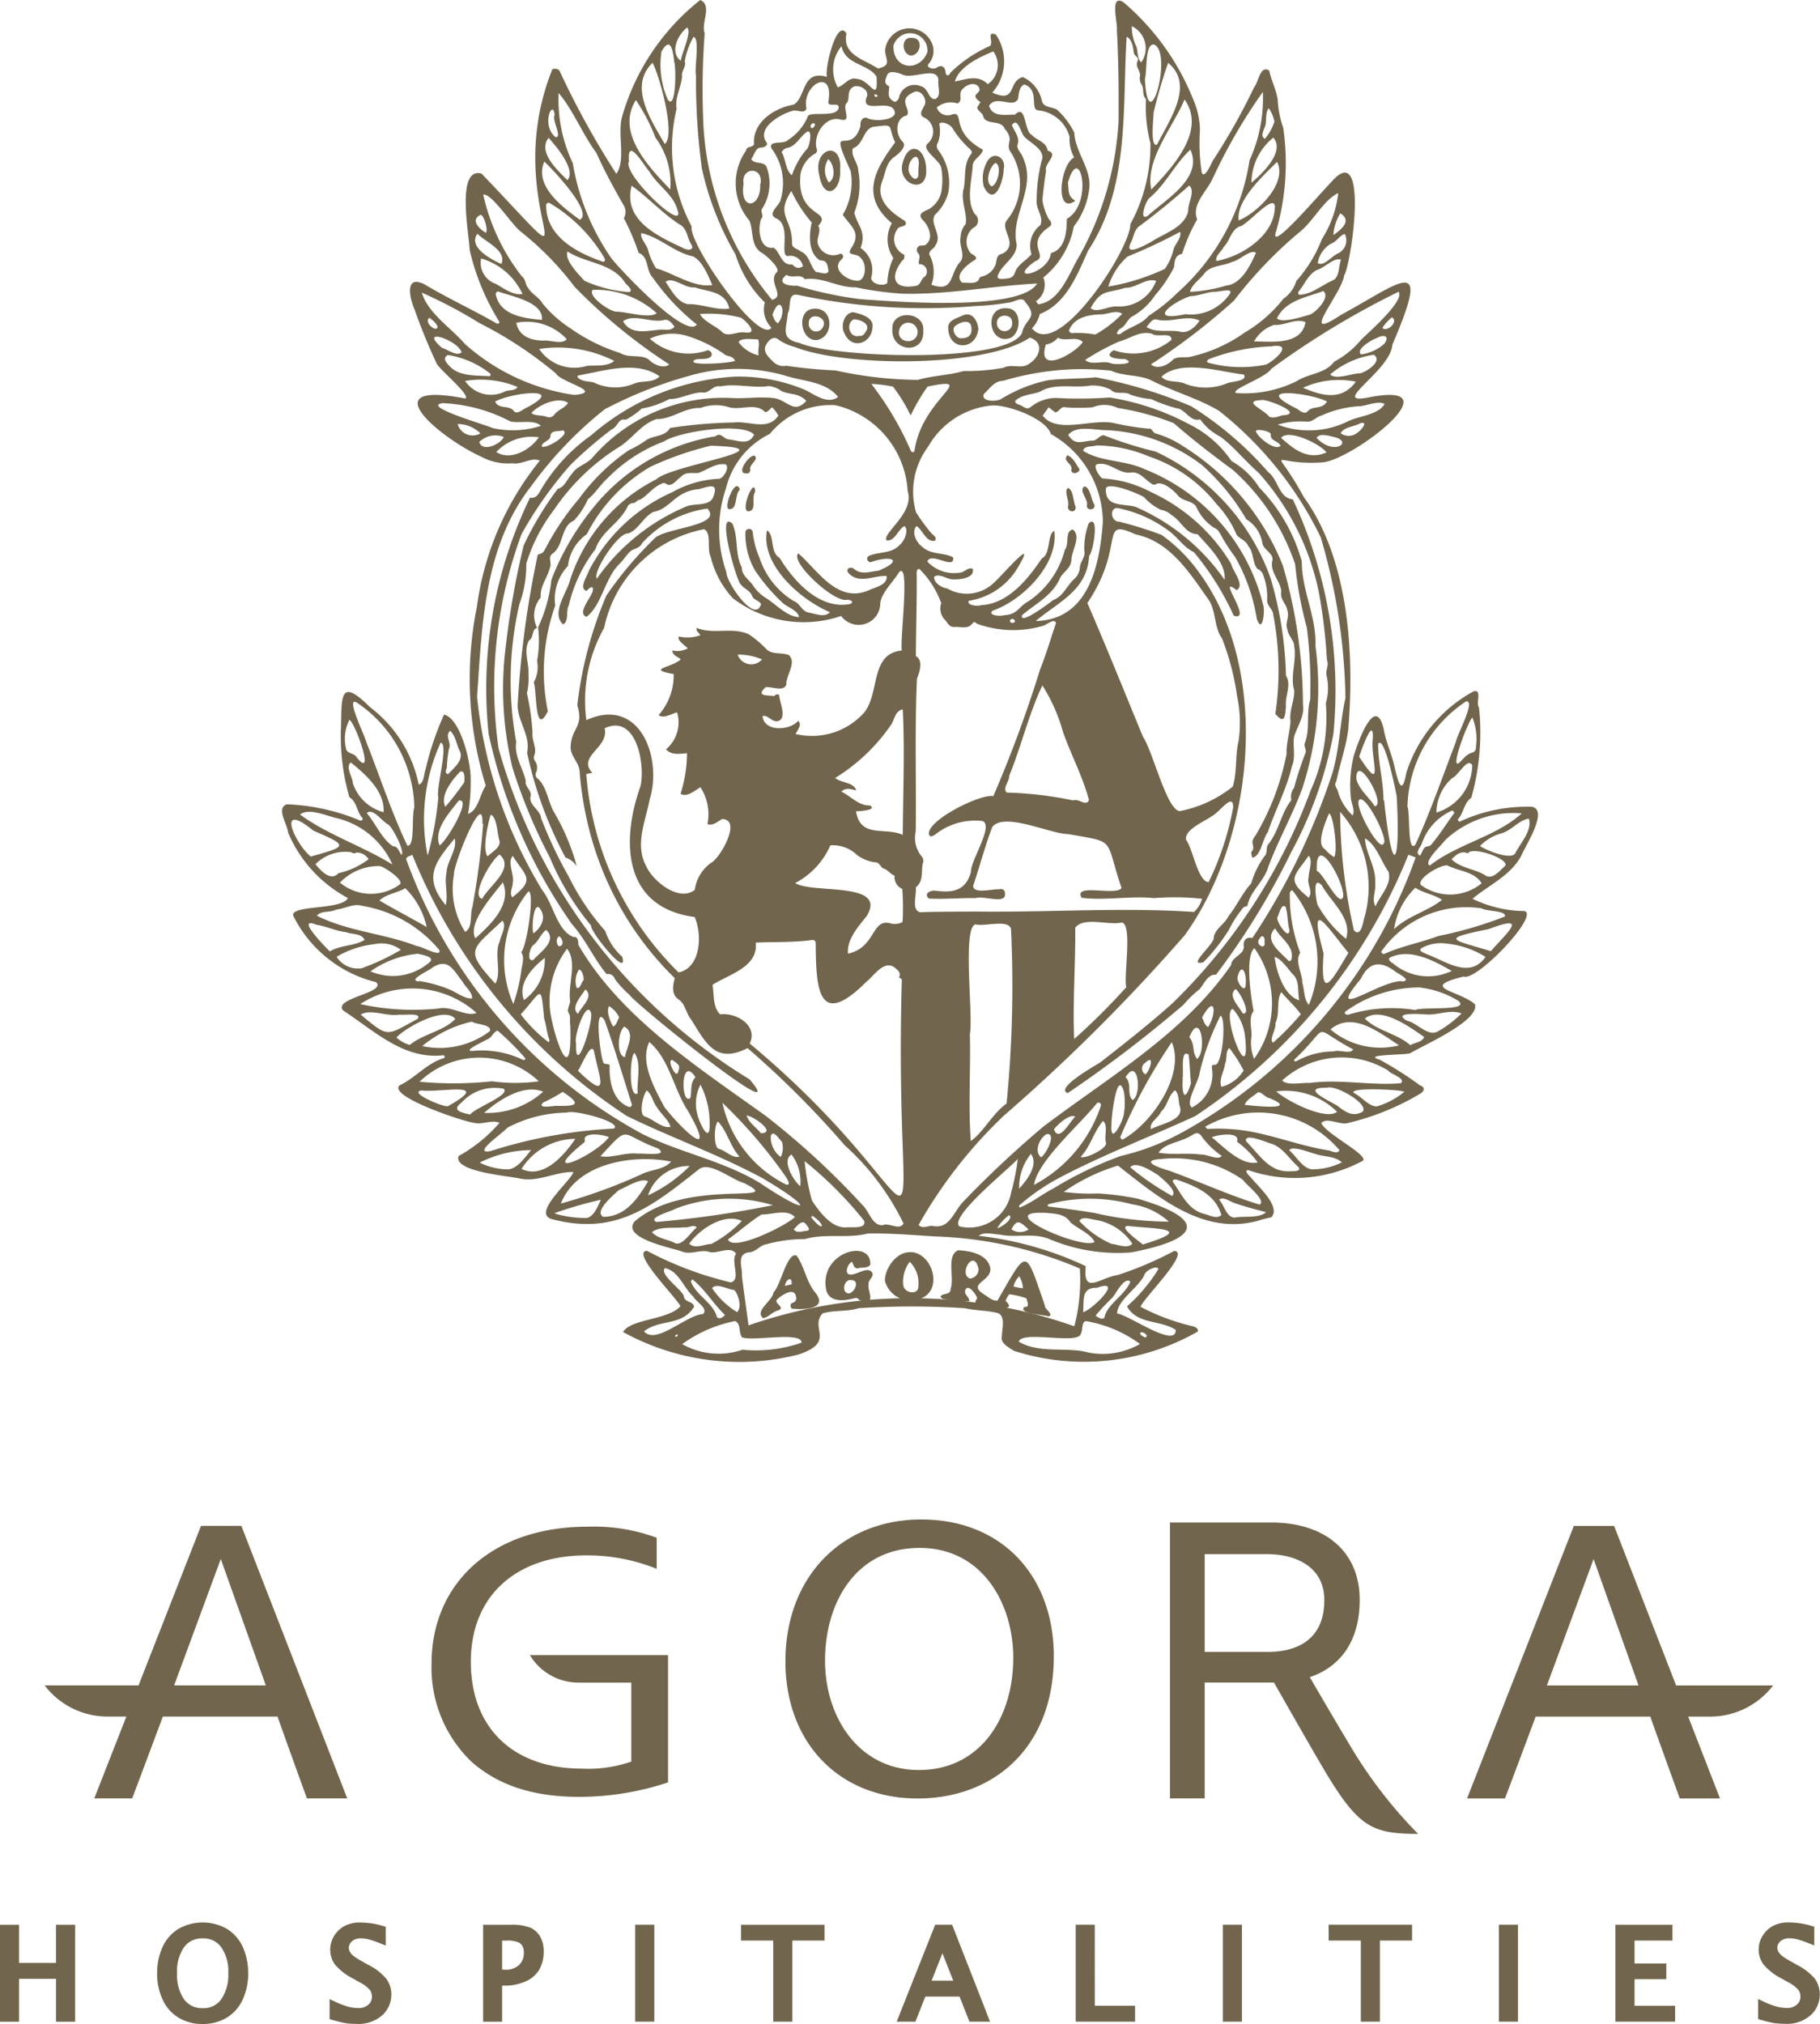 <svg xmlns="http://www.w3.org/2000/svg" width="162.02" height="180.166"><defs><clipPath id="a"><path data-name="長方形 3550" fill="#71664d" d="M0 0h162.02v180.166H0z"/></clipPath></defs><g data-name="グループ 8783"><g data-name="グループ 8782" clip-path="url(#a)" fill="#71664d"><path data-name="パス 91161" d="M5.267 171.331H6.69v8.632h-1.7v-3.819H1.7v3.819H0v-8.632h1.7v3.4h3.285v-3.4zm16.362 2.016a5.646 5.646 0 01.466 2.3 5.552 5.552 0 01-.462 2.285 3.711 3.711 0 01-1.406 1.648 4.078 4.078 0 01-2.183.586 4.037 4.037 0 01-2.141-.558 3.62 3.62 0 01-1.424-1.614 5.419 5.419 0 01-.492-2.347 5.579 5.579 0 01.469-2.3 3.665 3.665 0 011.424-1.644 4.358 4.358 0 014.326 0 3.679 3.679 0 011.423 1.644m-1.929-.008a1.929 1.929 0 00-1.657-.792 1.944 1.944 0 00-1.666.792 3.78 3.78 0 00-.614 2.3 3.847 3.847 0 00.611 2.317 1.945 1.945 0 001.669.8 1.92 1.92 0 001.659-.8 3.846 3.846 0 00.62-2.317 3.759 3.759 0 00-.623-2.3m13.116 1.582l-.576-.33a6.381 6.381 0 01-.718-.444 1.268 1.268 0 01-.352-.376.752.752 0 01-.117-.393.821.821 0 01.258-.555 1.105 1.105 0 01.835-.276 2.94 2.94 0 01.614.065 12.059 12.059 0 011.2.418l.379.151v-1.671l-.2-.058a7.189 7.189 0 00-2.055-.321 2.909 2.909 0 00-1.424.317 2.53 2.53 0 00-.923.886 2.385 2.385 0 00-.341 1.22 2.214 2.214 0 00.432 1.33 5.212 5.212 0 001.592 1.234l.558.314a3.1 3.1 0 01.969.727 1.073 1.073 0 01.163.586.9.9 0 01-.316.7 1.256 1.256 0 01-.907.3 4.015 4.015 0 01-.78-.089 7.7 7.7 0 01-1.364-.521l-.4-.178v1.772l.206.065a12.28 12.28 0 001.289.31 8.116 8.116 0 00.876.053h.017a3.208 3.208 0 002.3-.769 2.491 2.491 0 00.809-1.834 2.373 2.373 0 00-.432-1.392 4.952 4.952 0 00-1.6-1.25m15.293-2.503a2.641 2.641 0 01.3 1.321 3.229 3.229 0 01-.386 1.586 2.615 2.615 0 01-1.271 1.078 4.551 4.551 0 01-1.833.359h-.21v3.21h-1.693v-8.632h2.434a4.536 4.536 0 011.765.258 1.9 1.9 0 01.893.82m-3.4 2.919h.165a1.779 1.779 0 001.365-.428 1.527 1.527 0 00.407-1.087 1.172 1.172 0 00-.124-.575.764.764 0 00-.373-.341 2.427 2.427 0 00-1.047-.155H44.7zm11.844-4v8.632h1.706v-8.632h-1.703zm9.424 1.137v.273h2.865v7.222h1.706v-7.221H73.4v-1.41h-7.43zm18.793-1.137l3.378 8.632H86.3l-.88-2.237h-3.045l-.883 2.237h-1.668l3.429-8.632h1.51zm-.861 2.544l-.965 2.434h1.926zm13.56-2.544h-1.7v8.632h5.288v-1.417h-3.585zm11.4 0v8.632h1.7v-8.632h-1.7zm9.42 1.137v.273h2.865v7.222h1.7v-7.221h2.861v-1.41h-7.428zm15.154-1.137v8.632h1.7v-8.632h-1.7zm12.078 4.852h2.827v-1.4h-2.827v-2.041h3.374v-1.41h-5.078v8.632h5.315v-1.417h-3.611zm16.074-.016a5.017 5.017 0 00-1.6-1.25l-.578-.33a6.444 6.444 0 01-.716-.444 1.378 1.378 0 01-.355-.376.765.765 0 01-.117-.393.8.8 0 01.262-.555 1.1 1.1 0 01.837-.276 2.91 2.91 0 01.61.065 11.469 11.469 0 011.2.418l.383.151v-1.671l-.2-.058a7.252 7.252 0 00-2.058-.321 2.9 2.9 0 00-1.426.317 2.467 2.467 0 00-.923.886 2.325 2.325 0 00-.346 1.22 2.231 2.231 0 00.439 1.33 5.239 5.239 0 001.588 1.234l.559.314a3.022 3.022 0 01.969.727 1.061 1.061 0 01.163.586.9.9 0 01-.313.7 1.259 1.259 0 01-.906.3 3.98 3.98 0 01-.78-.089 7.463 7.463 0 01-1.365-.521l-.4-.178v1.772l.2.065a11.954 11.954 0 001.289.31 8.184 8.184 0 00.876.053h.014a3.2 3.2 0 002.3-.769 2.47 2.47 0 00.809-1.834 2.39 2.39 0 00-.428-1.392M17.894 135.826l-5.561 14.2H3.974a7.023 7.023 0 005.508 2.772h1.765l-2.853 7.286h3.37c.021-.02 2.736-7.286 2.736-7.286h10.207c0 .056 2.614 7.286 2.614 7.286h3.591l-9.425-24.26zm-2.392 14.2l4.153-11.25 4.008 11.25zm66.519-14.771c-6.981 0-12.1 5-12.1 12.636 0 7.277 4.812 12.2 11.754 12.2h.037c6.629 0 12.1-4.422 12.1-12.663 0-7.141-4.619-12.172-11.789-12.172m-.2 22.3h-.037c-5.316 0-8.339-4.673-8.339-9.741 0-5.208 2.793-10.028 8.414-10.028s8.341 5 8.341 9.782c0 5.461-3.031 9.987-8.379 9.987m76.022-7.527h-8.635l-5.519-14.2h-3.585l-9.506 24.26h3.368c.03-.02 2.741-7.286 2.741-7.286h10.206c0 .056 2.62 7.286 2.62 7.286h3.582l-2.831-7.286h2.043a7.052 7.052 0 005.516-2.772m-19.431 0h-.706l4.157-11.25 4 11.25zm-86.79-.252H56.2v7.029a11.653 11.653 0 01-4.406.625c-6.005 0-9.879-3.527-9.879-9.507 0-5.908 4.064-9.475 10.3-9.475a16.472 16.472 0 016.243 1.2v-2.77a16.128 16.128 0 00-6.169-.982c-8.587 0-13.871 5.143-13.871 12.168a11.6 11.6 0 003.572 8.77c2.509 2.2 5.7 3.112 9.573 3.112a25.1 25.1 0 007.907-1.289v-11.33h-12.3a5.044 5.044 0 004.449 2.445m64.983-.483c1.679-.556 4.44-2.182 4.44-6.891 0-4.239-3.022-6.876-7.879-6.876h-9.01v24.56h3.093v-10.314h6.166s4.03 7.1 4.982 8.627c2.686 4.311 3.958 4.844 7.849 4.844a40.828 40.828 0 01-5.788-7.412 520.771 520.771 0 01-3.854-6.538m-3.713-2.248h-5.642v-8.7h5.577c2.454 0 5.07 1.069 5.07 4.091 0 4.011-3.139 4.608-5.005 4.608"/><path data-name="パス 91162" d="M117.62 99.967c.428.986 4.274 2.872 3.7 3.36a12.7 12.7 0 01-10.209.828c-.394.042.089.506.22.631.634.789 2.734 2.629 1.844 3.572a12.12 12.12 0 00-1.252.328c-4.884 1.279-8.835-2.143-12.4-4.93a16.9 16.9 0 00-4.828 2.341 17.881 17.881 0 003.07.138 25.1 25.1 0 013.518.465c6.538 1.923 5.259 3.675-.6 4.785a15.61 15.61 0 01-7.255-1.183c-1.38-.594-2.934-.1-4.368-.394-.594-.042-1.479-.292-1.935.1a30.125 30.125 0 019.532 2.7c-.276 2.63 1.255 1.013 2.846.789a31.769 31.769 0 005.029-2.145c1.493.085-2.764 4.22-2.993 4.975a19.508 19.508 0 004.447 1.686c.259.054.71.158.656.507a20.434 20.434 0 01-16.372 1.728c-.439-.286-1.233-.68-1.085-1.282 0-.628.359-1.772-.328-2.071-.986-.269-1.972-.214-2.958-.444a73.308 73.308 0 00-9.473 0c-1.026.328-2.14.151-3.188.456-1.223 1.292 1.252 2.571-2.216 3.682a21.44 21.44 0 01-15.553-2.019c.658-1.183 4.043-1.068 5.105-2.3-.328-.734-4.457-4.846-2.981-4.93a31.107 31.107 0 007.458 2.81c.966-.221-.042-1.864.473-2.548-.513-.789-1.762.132-2.5-.2-.789-.161-1.578.33-2.371-.018-.949-.33-5.377-1.183-4.147-2.667 4.637-3.974 13.766-1.383 9.716-3.412-1.092-.3-3.057-1.972-4-1.223-4.191 3.313-7.369 5.916-13.026 4.457-1.972-.466 1.624-3.4 1.851-4.211-1.493-.059-3.129.907-4.7.592-1.055-.249-6-.607-5.525-2.012a13.4 13.4 0 003.641-2.958c-.637-.311-1.534.192-2.258 0-.94-.1-7.714-2.369-6.626-3.34 1.39-.656 2.42-1.972 3.925-2.414.132-.066.1-.217-.032-.263-3.553.414-6.19-2.213-8.941-3.994-.871-1.109 3.892-1.551 2.958-2.507a11.246 11.246 0 01-7.386-5.918c-.262-.986 4.343-.483 4.866-1.576a11.765 11.765 0 01-5.325-5.835c-.044-.733-1.109-2.157-.113-2.507a18.519 18.519 0 016.515 1.44c.155.045.328-.106.19-.254-.486-.552-.469-1.417-1.134-1.821a19.574 19.574 0 01-.745-6.317c.062-2.738-.076-4.343 2.6-1.683a11.523 11.523 0 014.319 6.88c.487-.138.451-.937.609-1.351a25.65 25.65 0 011.644-4.878c1.469.328 2.4 4.3 2.369 5.68a15.819 15.819 0 01-.234 3.158c.921-.328 1.055-1.765 1.578-2.514a32.384 32.384 0 01-.789-15.911A26.123 26.123 0 0148.058 41c-.74-.33-1.614.394-2.433.239a4.992 4.992 0 01-2.8-.594c-3.51-1.578-9.947-6.833-1.4-5.171.509-.282-2.272-2.54-2.548-3.109a51.986 51.986 0 01-1.972-4.815c-.43-.966-.927-3.16.892-2.238 2.051 1.235 4.24 2.231 6.316 3.422.118.118.394.1.33-.106a20.971 20.971 0 01-2.63-6.363c-.042-1.338-1.249-7.449 1.058-6.811 11.175 11.7 1.316 3.129 6.3-9.289.239-.1.607-.032.683.23a74.817 74.817 0 005.015 9.079c.862-1.216.093-3.484.493-5.029A20.357 20.357 0 0162.339 0c1.111.5.037 2.038.394 2.958a66.178 66.178 0 00-.145 7.343 26.492 26.492 0 006.143 16.388c1.252-.309-.454-1.61.434-2.475.33-.328-.966-1.492-1.314-1.686-1.068-.611-.752-1.972-1.134-2.886a5.106 5.106 0 01-.3-6.245c.066-.434.586-.224.707-.562-.151-1.92 1.762-3.217 3.51-3.513 1.137-.609.7-3.16 2.988-2.475-.241-.658.851-5.28 1.731-3.87-.394 1.927 1.578 2.3 2.81 3.123 1.213-.28.71-.724.625-1.578a2.175 2.175 0 014.118-.789 1.742 1.742 0 01-.282 2c-.155.352.594.473.789.27.37-.238.68-.093.759.354 0 .372.272.507.434.118A11.674 11.674 0 0188.1 4.106c.427-.259-.369-1.4.552-1.028a4.214 4.214 0 01-.313 5.167c2.248.986 1.314-1.009 2.715-1.381a3 3 0 011.69 2.083c.124.641.871.549 1.347.809a6.982 6.982 0 011.545 2.048c.082 1.8 1.617 3.286 1.314 5.13a6.8 6.8 0 01-1.357 3.224 7.658 7.658 0 01-2.71 4.542 1.774 1.774 0 01-.658 2.117l.2.269c1.972-.237 2.764-2.836 3.691-4.342a27.7 27.7 0 003.461-11.958c.02-2.724 0-5.436-.154-8.16.079-.606-.658-3.16.572-2.443a22.165 22.165 0 016.245 8.71 7.072 7.072 0 01.582 2.672 17.324 17.324 0 00.154 3.761c.214.71.862-.759.986-1.016a55.637 55.637 0 003.663-6.505c.417-.47.542-2.058 1.366-1.519.182.887.621 1.689.754 2.581a8.752 8.752 0 00.493 2.52 21.828 21.828 0 01-.658 9.276c-.658 2.117 4.967-4.7 5.5-5.016 2.653-2.061 1.182 7.958.575 8.875-.192 1.624-4.2 6.111-.3 3.52 5.505-3 8.128-5.571 4.6 2.63-.155 2.369-5.808 5.47-2.014 4.684 7.714-1.479-1.578 5.588-4.178 5.8-4.822.355-4.4-1.907-1.693 3.1 4.053 5.564 4.516 14.16 3.944 20.784-.217 1.544-.752 3.03-1.058 4.542-.213.254 0 .513.116.759a4.738 4.738 0 001.338 2.245c.256-.473-.155-1.111-.162-1.644a10.911 10.911 0 01.254-3.615c.328-1.124 1.919-5.654 2.678-2.433.194 1.2.766 2.3.986 3.481.31 1.252.641 2.551 1.035.394a12.576 12.576 0 015.985-7.231c.789-.2.165 1.044.478 1.445a21.332 21.332 0 01-.685 8.034c-.673.456-.656 1.361-1.223 1.945l.162.19a14.118 14.118 0 016.469-1.337c1.5.328-.635 3.523-.961 4.365-.986 1.795-2.823 2.56-4.342 3.822a10.712 10.712 0 004.632 1.095c1.354.394-4.316 6.314-5.423 5.828-4.067 1.023-.375 1.242 1.009 2.468.437 1.454-4.523 3.616-5.736 4.343-.311.2-4.418.094-2.764.585a30.521 30.521 0 013.616 2.3c.486.132.371.547 0 .74a22.649 22.649 0 01-6.38 2.593c-.717.254-1.89-.555-2.413.017M47.814 55.9c-.493.1-.289.872-.71 1.1-.532.892 0 2.006-.062 2.958a6.12 6.12 0 01-.135 1.762 21.161 21.161 0 01.5 3.517c-.075.673.394 1.351.172 1.972a.5.5 0 00.02.486 1.059 1.059 0 01.1 1.117.454.454 0 00.2.523c.789.727.882 2.021 1.42 2.958a19.4 19.4 0 012.031 4.836 1.832 1.832 0 00-1.006-.789 35.4 35.4 0 01-3.422-9.332c.33-1.578-.851-2.764-.838-4.273a87.139 87.139 0 011.789-13.364c.483-.155.469-.162.7-.572a23.317 23.317 0 012.958-4.388 18.207 18.207 0 014.457-4.343 9.075 9.075 0 001.623-.947c.658-.358 1.644-.292 2.038-1.026a41.393 41.393 0 015.66-.486c1.351-.175 3.044.789 3.981-.609a2.914 2.914 0 00-.556-.74c-.21.142-.328.394-.614.428-.885-.927-2.275-.073-3.36-.483a3.946 3.946 0 00-2.416.114c-1.386-.075-2.557 1.026-3.9.986-1.427.468-2.159 1.8-3.419 2.541a19.34 19.34 0 00-5.7 5.525 15.193 15.193 0 00-2.475 4.806 10.1 10.1 0 01-.616 3.615 30.191 30.191 0 00-.276 12.261c-.21 1.228.589 2.3.848 3.457-.111.537.566.858.424 1.361-.19.789.882 1.227.944 1.972a38.633 38.633 0 002.462 5.2 21.6 21.6 0 003.244 4.825 5.275 5.275 0 001.512 2.3c.589 2.048-2.906-2.3-2.764-2.764a24.081 24.081 0 01-3.692-6.1 48.5 48.5 0 01-3.319-7.977 30.032 30.032 0 01-.582-10.886 75.12 75.12 0 011.578-8.875 28.285 28.285 0 013.043-5.056c.609-.141.838-.887 1.252-1.314.394-.658 1.183-.838 1.735-1.351a15.418 15.418 0 0112.6-5.411c1.2.059 2.4-.145 3.616 0s1.807 1.5 2.922.249c-.7-.725-1.44-.525-2.219-.871a2.2 2.2 0 00-1.1-.447c-1.452.213-2.926-.256-4.342.032-.658-.155-.986.673-1.607.535-.986 0-1.91.6-2.929.592a8.065 8.065 0 01-2.452.842 7 7 0 01-1.24.9.473.473 0 01-.394.075c-.454 0-.582.714-1.021.862A37.18 37.18 0 0050.77 41.4a35.279 35.279 0 00-4.343 6.146 39.167 39.167 0 00-2.044 19.085 50.544 50.544 0 0022.35 29.451c4.02 4.736-10.4-6.88-10.685-7.524a7.861 7.861 0 01-1.316-1.42.61.61 0 00-.725-.421c-1.131-1.354-1.883-3.109-3.1-4.463a46.645 46.645 0 01-7.408-16.918A38.944 38.944 0 0147.183 44.3c.54.1.766-.33.986-.734a15.745 15.745 0 014.457-4.818 21.369 21.369 0 0112.737-5.221 15.167 15.167 0 016.32 1.185c.861.434 2 1.316 2.926.625-1.124-1.407-3.13-1.378-4.737-1.907a15.3 15.3 0 00-8.427 0 37.43 37.43 0 00-7.61 3 34.838 34.838 0 00-6.514 6.8c-4.22 5.364-4.4 12.282-4.851 18.807a41.038 41.038 0 005.808 17.21c.986 1.233 1.314 3.616 2.786 4.165.372-.076.437.394.418.683 3.726 6.446 10.6 10.866 16.667 15.222a69.624 69.624 0 018.641 7.96c.594.545.841 1.821 1.771 1.785.589-.266 1.528.51 1.871-.155a22.649 22.649 0 00-5.229-6.955A83.657 83.657 0 0066.55 93.3c-2.81 1.413-3.665-.358-5.016-2.541-.463-.532-.5-1.334-1.075-1.761-.707-.441-.575-1.227-.394-1.93a28.135 28.135 0 01-7.628-13.28 30.723 30.723 0 01-.845-5.17c-.059-.789-.878-1.364-.789-2.226.089-1.61 1.183-1.676.589-3.615a34.977 34.977 0 012.586-9.759A32.64 32.64 0 0158.2 48c.766-1.035 6.246-1.141 4.77-2.729a9.661 9.661 0 00-5.808 3.077c-.18.431-.658.471-1 .683-.371.33-.641.789-.986 1.138-1.341 1.275-1.578 3.678-2.958 4.736-.9-.313.414-1.7.547-2.3s-.372-.261-.53 0c-.747-.194.039-1.316.175-1.772a15.381 15.381 0 017.461-7.033 9.291 9.291 0 014.157-1.183c.394-.063.961-1.049.562-1.282-.91-.138-1.627.506-2.438.765-.562.046-1.141-.121-1.551.365-.394.244-.789.956-1.316.6a.325.325 0 00-.394 0c-.789.308-1.242 1.055-1.913 1.413-.259 0-.358.3-.611.3a.6.6 0 00-.493.3c-.723 1.528-2.32 2.185-2.872 3.819a12.893 12.893 0 00-2.37 5.003c-.279.478.039 1.434-.51 1.676-1.095-1.021.372-2.836.658-4.043a15.377 15.377 0 017.658-8.875c1.316-1.275 12.215-2.764 4.836-2.981a28.539 28.539 0 00-5.349 1.861 14.587 14.587 0 00-5.683 6.011 3.949 3.949 0 00-1.676 2.824 4.271 4.271 0 00-1.137 3.53 17.5 17.5 0 00-.658 9.407c-1.183 2.369-.964-1.772-1.252-2.574a2.866 2.866 0 00.293-1.913 9.8 9.8 0 00.089-2.982 13.252 13.252 0 001.182-4.214 23.068 23.068 0 013.615-6.291 17.6 17.6 0 0110.995-6.5c.476-.394.693.21 1.138.272.851.086 1.84.586 2.3-.42-1.026-1.144-6.742-.263-8.02.607a13.858 13.858 0 00-5.105 3.353c-.6.556-1.028 1.276-1.666 1.792a7.141 7.141 0 01-1.245 1.9c-1.183.476-.892 2.238-1.907 2.941-.454.31-.035.823-.232 1.242-.224.924-.9 1.666-.818 2.66a2.472 2.472 0 00-.323 2.715m63.232 24.75c-.372.1-.368.1-.562.394a9.9 9.9 0 00-1.095 1.743 17.17 17.17 0 01-2.261 2.869c-1.578.427 1.078-1.666.923-2.245.142-.749.986-1.159 1.316-1.866.752-.937 1.216-2.019 2.014-2.906a7.921 7.921 0 011.183-2.416c.328-.328.072-.789.372-1.107.923-1.183 1.1-2.724 2.027-3.9a1.249 1.249 0 01.231-1.075 30.781 30.781 0 01.986-3.023c.176-.33-.1-.621-.039-.931.513-1.258.114-2.629.493-3.908a40.4 40.4 0 00-.3-6.419 33.809 33.809 0 01-1.04-5.63 19.621 19.621 0 00-5.525-8.382c-1.743-1.285-3.616-2.715-5.278-4.178a23.212 23.212 0 00-4.984-1.351 2.734 2.734 0 00-2.251-.059 16.25 16.25 0 01-2.429 0c-.394-.121-.51.394-.887.451l-.589-.454-.531.745c1.314 1.666 4.365.241 6.318.658a24.753 24.753 0 003.115.5c.33-.075.349.394.658.434a8.721 8.721 0 012.4 1.121 22.192 22.192 0 018.9 10.659 44.936 44.936 0 011.781 12.339c.155 1.069-.486 1.874-.789 2.867-.138.858.165 1.8-.193 2.63-.473 2.017-1.486 3.91-2.144 5.86-.486.631-.624 2.186-1.393 2.275l-.1-.458c.523-.614-.241-.742.394-1.509a22.68 22.68 0 002.764-7.27c-.037-.956.289-1.913.352-2.889-.132-.986.358-1.841.328-2.764-.372-1.292.23-2.63 0-3.912 0-.572-.533-.924-.6-1.509-.251-.549.193-1.085 0-1.644-.079-.656-.707-1.026-.549-1.741-.092-.966-1.058-1.752-.789-2.765.118-.656-.848-.93-.91-1.617a3.019 3.019 0 00-1.417-2.044 19.76 19.76 0 00-3.943-4.821 15.154 15.154 0 00-8.545-3.11c-1.055 0-2.63-.466-3.362.421.572.949 1.154.592 2.066.51.513.082.789-.658 1.233-.428a33.53 33.53 0 004.474 1.4 19.726 19.726 0 0110.238 11.271 33.122 33.122 0 011.371 8.684c.516.828-.1 1.792 0 2.7-.076.789-.062 1.748-.947.693a26.279 26.279 0 00-.178-8.779c-.02-.532-.569-.823-.552-1.338a5.458 5.458 0 00-.328-2.172.83.83 0 00-.523-.6c-.461-.513-.33-1.485-.828-2.047-.2-.507-.759-.625-1.04-1.006a9 9 0 00-1.781-2.726 12.908 12.908 0 00-6.009-4.236 12.175 12.175 0 00-4.689-.986c-.394.144-1.085 0-1.183.473 1.5.986 3.727.824 5.419 1.617a17.484 17.484 0 0110.588 12.023c.23.51-.037 2.8-.549 1.314a16.169 16.169 0 00-1.923-5.492 15.758 15.758 0 01-1.255-1.938c-.155-.263-.289-.552-.609-.658a4.321 4.321 0 01-1.613-1.91c-.352-.513-1.183-.463-1.578-.93s-1.289-1.295-1.943-1.085a.329.329 0 01-.431 0c-.6-.368-1.078-1.114-1.857-1-1.109.145-1.9-1.028-3.04-.733-.33.2.269 1.137.513 1.255a10.458 10.458 0 014.288 1.2 16.3 16.3 0 017.169 6.407c.145.658 1.259 1.906.487 2.337-1.913-1.479 1.531 2.83-.254 2.278a24.783 24.783 0 00-3.55-5.657c-.931-.444-1.414-1.3-2.245-1.907a11.259 11.259 0 00-4.558-2.021c-.727-.045-.6 1.223.145 1.213a32.423 32.423 0 013.789 1.183 14.363 14.363 0 013.481 3.554c6.271 8.789 4.736 23.508-1.427 32.073A162.971 162.971 0 0189.377 99.3a41.558 41.558 0 00-7.593 9.723c.266.394.818.093 1.183.093 1.578.351 1.879-1.213 2.784-2.15a91.784 91.784 0 017.129-6.68c5.818-4.408 12.555-8.315 16.719-14.392.034-.724 1.158-.9 1.128-1.644-.086-.532.22-.885.759-.747a60.686 60.686 0 007.105-14.623c.658-2.182.694-4.539 1.183-6.75a53.359 53.359 0 00-2.2-14.3 32.248 32.248 0 00-9.077-11.276c-1.9-1.118-4.161-1.733-6.147-2.765-1.117-.447-2.337-.292-3.434-.789a23.927 23.927 0 00-3.047-.138 24.934 24.934 0 00-6.571 1.038c-.818.023-1.183.7-1.723 1.183-.269.69 1.183.693 1.578.414a13.084 13.084 0 014.115-1.644c1.427-.18 2.889-.121 4.273-.269a41.255 41.255 0 018.487 2.571 30.562 30.562 0 016.873 5.873c.91.675.924 2.3 2.186 2.423a40.047 40.047 0 013.615 20.881 36.18 36.18 0 01-3.77 10.552 66.021 66.021 0 01-6.683 10.886c-.745-.079-1.055.844-1.495 1.314a9.392 9.392 0 00-1.39 1.348A112.758 112.758 0 0195.053 97.3c-1.183-.414 2.416-2.419 2.909-2.744 2.164-1.686 4.343-3.4 6.4-5.239a50.921 50.921 0 0012.31-18.947 15.821 15.821 0 001.357-7.773 4.853 4.853 0 00.059-2.488c-.085-.458.237-.907.037-1.361a47.817 47.817 0 00-.73-6.091 22.811 22.811 0 00-5.377-10.6c-1.183-1.017-2.174-2.3-3.4-3.2a4.823 4.823 0 01-1.775-1.531c-.885.282-1.314-.917-2.1-.986a13.763 13.763 0 01-2.278-.818 7.005 7.005 0 01-1.834-.394c-.552-.348-1.278.062-1.745-.434a3.432 3.432 0 00-1.81-.372c-1.454.251-3.16-.249-4.442.52-.752.311-1.642.237-2.274.861.052.328.454.289.656.463.418.244.523.251.9-.062a3.656 3.656 0 012.071-.68 37.373 37.373 0 004.8-.042 22.6 22.6 0 017.049 2.369 9.807 9.807 0 013.794 3.286 7.021 7.021 0 012.475 2.369 15.239 15.239 0 013.787 6.574c-.023 2.557 1.314 4.9 1.21 7.5a28.628 28.628 0 01-1.177 12.72c-.872 2.369-2.157 4.642-3.024 6.972-.385 1.321-1.63 2.164-1.857 3.481zM80.298 57.973c-.247-.713.789-8.289-.289-7-.51.864-1.513 1.728-1.644 2.712a1.926 1.926 0 01-3.482 1.147 10.377 10.377 0 01-9.641-1.578 8.314 8.314 0 01-1.972-3.678c-.37-.714.108-2.095-.587-2.469a11.285 11.285 0 00-8.9 8.78 13.2 13.2 0 00-1.584 8.213c4.7-2.15 6.794 3.264 5.64 7.053-.372 1.933-1.338 4.02-.33 5.916.611 1.39 2.958 3.254 4.343 2.137a3.526 3.526 0 011.554-2.472c.789-.532 2.63-3.772.885-3.829-.394.2-.789.628-1.314.456a4.377 4.377 0 00-.628-3.286c-.5.3-1.183.92-1.765.589a12.164 12.164 0 00.572-3.616c-.658.052-1.381.2-1.866-.348a3.13 3.13 0 00.986-3.288c-.49.116-1.183.589-1.644.244A5.357 5.357 0 0059.972 60c-2.557-.451-.076-.582.628-1.314-.293-.256-.724-.33-.754-.789a1.929 1.929 0 001.378-.182c-.239-.272-.986-.706-.789-1.058a3.406 3.406 0 001.906-.111c-.092-.217-.394-.33-.328-.658 1.5.624 3.185-.106 4.647.575a8.976 8.976 0 011.558 1.316c.532.535 1.358.259 2.019.542.7.69-.28 1.79-.237 2.629-.27.658-1.282.145-1.844.221-.9.838.131.7.789.789a.266.266 0 01.355-.124.263.263 0 01.069.048c.025.658.762 2.127-.175 2.32-.5.063-.9-.641-1.314-.444.183 1.43 2.455 1.266 3.188.394.22.352.214.394-.249 1.183a6.242 6.242 0 006.109-1.906c1.434-1.795.493-5.259 3.382-5.532zm8.122 12.912a112.381 112.381 0 004.171-11.3c.542-1.348.937-2.731 1.413-4.1-.086-.5-.831.116-1.117.214a9.465 9.465 0 01-5.916-.177c-.237-.2-.256-.2-.473.056-.369.434-1.04.2-1.538.232s-.628-.456-.911-.71a1.453 1.453 0 01-.259-1.41 8.192 8.192 0 00-1.92-3.017c-.158-.094-.269.125-.262.263.023 2.5-.059 4.967-.076 7.467.683.394.328 1.42.1 2-.21 4.516-.052 9.079-.111 13.611a2.575 2.575 0 00.542 2.238.555.555 0 01.094.569c-.173.762.089 1.6-.631 2.167.093.634-.42 2.044.394 2.212 1.644-.056 3.288-.046 4.93-.059 6.466.086 13.026-.394 19.448.037a2.529 2.529 0 00.709-1.178 23.15 23.15 0 00-4.272-.054c-2.12-.22-4.415.241-6.449-.032-.762-1.341 3.084-.125 3.553-.871-1.528-4.52-.394-4.027-4.736-4.792-1.686-.039-5.623-1.972-6.76-.658-.658 1.733-1.124 3.513-1.71 5.259 0 .759 1.743.261 2.282.31.43-.1.6.134.545.548-.118.73-1.943 0-2.61.234-1.376-.023-2.816.118-4.161.039-.509-.451.192-.789.658-.687 1.555.192 2.63-.045 3.089-1.676-.045-1.018 2.071-4.137 1.023-4.536a5.714 5.714 0 00-4.211 1.207c-.151.094-.394.252-.52.065-.5-1.213 4.639-3.777 5.736-3.481zm5.13-32.245c-.418-1.388-3.787-2.591-5.187-2.551a7.272 7.272 0 00-5.729 3.658 6.689 6.689 0 00-1.085 5.867 19.1 19.1 0 001.338 1.827c.173.2.585.394.328.7-.809.125-1.068-.986-1.627-1.314-.483.54 0 1.492.5 1.831.762.749 1.869.486 2.764.956.17 1.183-1.972-.54-2.3.368a3.248 3.248 0 003.086.956c.308-.121.621-.461.962-.3.185.828-1.144.959-1.771.937-.537 0-1.183-.569-1.664-.239-.066.528.658.986 1.147 1.041a3.485 3.485 0 004.178-.513c.658-.568 4.016-4.5 2.1-1.314a6.132 6.132 0 01-4.342 2.929c-.241.394.765.513 1.048.394 2.443-.1 4.22-2.334 5.46-4.181.787-.348.454-2.157 1.1-2.436.394 2.919-2.764 6.166-5.5 7.107-.473.437.745.516 1.038.394 1.183-.034 1.314-.789 2.13-1.213a7.864 7.864 0 003.267-4.6c.434-.51-.032-1.644.71-1.812.789.592-.092 1.864-.121 2.669s-.693 1.055-1.009 1.644c-.638 1.538-2.2 2.3-3.392 3.326-.224.944 2.507-1.154 2.786-1.361.887-.328 1.216-1.292 1.876-1.881a1.509 1.509 0 00.493-1.048c.046-.513.513-.89.394-1.44a6.275 6.275 0 01.394-2.458c.986-.9.394 2.589.034 2.9-.158 3.089-2.765 4.109-4.756 5.8 4.736-.116 5.7-4.99 5.978-8.823a9.044 9.044 0 00-4.618-7.817zm-25.8 15.12c-.2-.3-.635-.355-.789-.687-.175-.532-.754-.656-1.042-1.085-.394-.394-2.176-6.686-.72-5.38.562 1.268.194 2.653.841 3.908 0 .7.566 1.016.941 1.519a3.8 3.8 0 001.278 1.245c.878.566 1.848 1.644 2.877 1.644-.115-.569-.937-.841-1.38-1.183a16.7 16.7 0 01-2.541-2.958 6.531 6.531 0 01-.861-3.375.33.33 0 01.658-.037 7.7 7.7 0 00.594 2.265 7.106 7.106 0 003.064 3.875c.535.173.706.91 1.314 1.016s1.433.479 1.9-.034c-2.665-1.114-6.183-4.25-5.611-7.283.71.394.249 1.972 1.114 2.429 1.269 2.078 3.553 4.657 6.288 4.125.447-.2-.024-.394-.29-.37-1.183.252-5.13-3.446-4.309-4.132 1.765 1.551 3.491 4.516 6.318 3.257.568-.259 1.642-.471 1.534-1.242-1.09-.092-2.474.789-3.43-.308-.234-.421.311-.569.585-.28.658.5 1.4.175 2.143.106 2.261-.944 1.124-1.378-.6-.789-.328.177-.631-.355-.263-.525.882-.394 1.972-.165 2.709-.956.431-.33.858-1.316.451-1.693-.573.263-.83 1.341-1.578 1.282-.523-.582 2.51-2.436 1.859-4.4a8.371 8.371 0 00-6.432-7.645 6.951 6.951 0 00-5.838 2.554 7.3 7.3 0 00-3.892 4.8 11.458 11.458 0 00.02 7.5c-.023.927 2.607 4.7 3.091 2.827zm29.041-.1c1.713 3.94 3.313 7.94 4.957 11.92.887 1.314 2.1 6.478 3.261 6.622a10.785 10.785 0 004.736-2.185c.394-1.316.2-2.719.513-4.043a11.423 11.423 0 00-.131-4.01 23.045 23.045 0 00-1.338-5.13c-.759-1.055-.49-2.522-1.272-3.554-1.669-2.369-3.395-5.091-6.432-5.712-3.32-1.535-.818.937-4.274 6.094zM66.747 92.894c18.077 15.07 12.726 22.892 13.536-5.716L80.035 87c.214-.424-.138-.658-.434-.907-.962-.625-1.807.789-2.488 1.314-4.394 4.388-4.463.328-4.5-3.517a.275.275 0 00-.311-.217c-1.671.234-3.343.155-5.023.234.234 2.176-2.369 2.81-3.849 3.757.158.9 0 1.95.678 2.63 1.445-.192 3.412 1.016 2.629 2.593zm29.361 20.013a35.848 35.848 0 00-12.96-2.85c-1.972-.124-3.944-.3-5.916-.252-1.748.466-3.767-.039-5.587.493a12.709 12.709 0 00-3.406.456c-.631.1-.949.727-1.643.73-1.065.217-.468 1.381-.552 2.093.187 1.469.394 2.958.592 4.4a43.959 43.959 0 0129 .082 16.25 16.25 0 00.493-5.147zM52.735 68.8c-.273.042-.313.046-.545.1a27.733 27.733 0 008.217 17.658c1.972-.394 2.137-3.34 1.43-4.93-6.373-.838-6.574-6.745-4.812-11.669.427-1.972-.394-6.449-3.2-5.13.431 1.719-2.5 2.495-1.085 3.974m33.6 23.235c.079 3.16-.154 6.443.083 9.532 1.164-.831 1.926-2.443 3.185-3.343a107.08 107.08 0 00.393-15.548c-.252-.878-2.333-.18-3.158-.394-1.2.256-.18 8.115-.506 9.776zm5.526-62.818c2.3 2.924 8.8-7.107 8.759-9.266a14.614 14.614 0 001.788-7.2 12.961 12.961 0 01-.394-3.944c-.375-.328-.141-.887-.394-1.282a1.066 1.066 0 01-.158-.656c.145-.517-.447-.921-.207-1.417.21-.368-.328-.466-.328-.789-.066-.473-.165-1.183-.635-1.393-.394 6.245.313 13.377-3.43 19.034-.951 2.12-1.94 4.736-4.3 5.643a2.766 2.766 0 01-.707 1.282zM61.747 3.27a6.615 6.615 0 00-.789 2.185c.161.487-.328.858-.237 1.335-.082.986-.658 1.893-.486 2.882a14.9 14.9 0 001.338 10.485c-.328 1.459 5.96 10.551 7.107 9.017a2.3 2.3 0 01-.594-2.248 10.189 10.189 0 01-2.61-4.274A26.471 26.471 0 0162.483 15a57.563 57.563 0 01-.523-8.253c-.161-.734.362-3.288-.207-3.465zm9.289 22.985c-.986-.224-.575 1.114-.907 1.643-.1 1.341-.714 2.282 1.058 2.63 2.764 1.289 18.373 1.881 19.786-.868.293-1.371 1.538-1.314.3-2.764-.259-.576-1.048.045-1.509.042a21.654 21.654 0 01-2.875.3 53.956 53.956 0 01-15.836-.986zm16.47-12.927c-.161.656-.937.789-.924 1.538-.092 1.314-.582 3.04.2 4.191a.718.718 0 01-.162 1.238 1.578 1.578 0 00-.217 2.221c.014.017.028.034.044.051.176.118.614.3.37.548-.624.369-1.952 1.375-1.159 2.051.447-.042 1.272.175 1.489-.3a.327.327 0 01.249-.251 1.7 1.7 0 001.265-1.159c.151-1.148.431-.572.986-1.183.74-.878-.631-1.952 0-2.686a5.159 5.159 0 00.352-6.011c-.572-.749.37-1.085-.547-2.088-.328-.885-1.643-.3-1.919-1.107-.052-.365-.47-.444-.542-.818l.292-.47c-1.154-.811.33-.706-.2-1.406-.424-.438-1.127-.093-1.452.308s.121.986-.394 1.213a1.928 1.928 0 00-1.844.362 1.025 1.025 0 001.3.645c.031-.011.063-.024.094-.038 1.124-.269-.244 1.545 2.729 3.16zm31.612 3.865c-1.314.641-2.175 2.458-3.392 3.434a38.454 38.454 0 00-5.873 6.131 58.587 58.587 0 01-7.389 5.673c.533.486 1.413.1 1.85-.313.424-.5 1.23-.2 1.8-.394a13.263 13.263 0 004.681-2.116 12.386 12.386 0 003.454-3.012 2.95 2.95 0 001.148-1.578 12.111 12.111 0 002.276-3.727 9.569 9.569 0 001.454-4.072zm-19.72 12.49a.3.3 0 00.394 0c.789-.6 1.83-.789 2.468-1.578a14.984 14.984 0 002.523-2.012 19.813 19.813 0 006.456-11.833 13.236 13.236 0 001.183-6.077 47.952 47.952 0 00-4.474 7.728c-.516 1.127-1.906 2.3-1.371 3.615a15.189 15.189 0 00-1.337 3.064c-.68.145-.658.658-.73 1.206a11.748 11.748 0 01-1.674 2.475 5.973 5.973 0 01-1.95 1.851c-.533.224-.617.865-1.13 1.121a.661.661 0 00-.33.466zm-39.833 2.745a48.738 48.738 0 01-8.415-6.9 26.88 26.88 0 00-4.818-4.93c-.789-.631-2.6-3.441-3.316-3.268a18.322 18.322 0 003.437 7.27c.365.259.3.74.565 1.035.33.562.986.828 1.272 1.368a10.5 10.5 0 002.493 2.223 15.843 15.843 0 004.45 2.206c.789.486 1.861.055 2.561.607.417.431 1.314.825 1.792.389zm2.455-3.554a19.664 19.664 0 01-3.885-4.132c-.68-.683-.33-1.874-1.286-2.231a20.284 20.284 0 00-1.314-3.089 1.117 1.117 0 000-1.118c-.88-1.538-1.709-3.057-2.438-4.68-1.24-1.683-2.078-3.826-3.365-5.345a13.094 13.094 0 001.258 6.245 20.824 20.824 0 003.439 8.47c.841 1.075 6.617 7.211 7.6 5.9zm10.8-8.8c.368.513-.239 1.157.039 1.772a1.439 1.439 0 001.883.762.189.189 0 01.249.059c.172.17-.02.394-.161.5-.821.9.749 1.933 1.644 1.814.656-.224.68-1.578.131-2.028-.328-.5-1.351-.065-.789-.923.89-1.371-.135-1.927-.789-2.913a5.72 5.72 0 00.7-3.895c-2.123-4.68 0-1.134.872-3.989-.044-.375.121-.833.568-.744.724.428 3.16.165 2.324-.841-.658-.683-2.958.476-2.3-1.107.131-.606-.744-1.042-1.233-.809-.592.361-.3.91-.523 1.381-.582.394.489 1.775-.566 1.538-1.406-.421-2.567 1.445-2.143 2.672a.327.327 0 01-.2.37 2.65 2.65 0 00-1.266 1.834c-.38 3.922 2.909 3.13 1.585 4.573zm8.98 3.432c-.053-.394.2-.68-.083-.986a.4.4 0 01-.045-.471c.131-.269.439-.163.656-.22.845-.5.394-1.664-.163-2.226s.055-.769.528-.986a2.361 2.361 0 001.154-1.926 5.684 5.684 0 00-.062-1.768c-.116-.675-1.847-1.624-1.183-2.159a1.4 1.4 0 00.113-1.974 1.421 1.421 0 00-.527-.368c-.394-.259-.082-.656.079-.986.328-.456-.165-1.43-.821-1.272-1.7.694-.29 1.509-.71 2.11-1.075.224-1.055 1.75-.349 2.371.352.454-.454 1.095-.789 1.337-.725.493-.787 1.486-1.088 2.223-.572 1.617.826 2.717 2.048 3.461.351.594-.532.375-.687.759a1.508 1.508 0 00.366 2.1 1.616 1.616 0 00.245.139.469.469 0 01-.178.555c-1.117 1.454-.762 2.613 1.279 2.216.394-.086.394-.631.759-.821a.658.658 0 00-.53-1.1zm11 37.5c-1.22 2.554-1.886 5.43-2.958 8.053.046.486-.658 1.12-.21 1.492a32.889 32.889 0 015.915.7c.458-.214 1.148.585 1.395-.042-.549-2.058-1.578-3.991-2.3-6.015a15.586 15.586 0 00-1.834-4.161zm32.588 15.054a50.61 50.61 0 01-18.983 23.288c-3.944 1.814-8.2 3.436-12.161 5.526a18.967 18.967 0 00-3.494 2.416.125.125 0 00.013.176.108.108 0 00.027.017c1.026-.394 1.972-1.183 2.984-1.692a33.107 33.107 0 015.992-2.889 21.629 21.629 0 005.337-2.028 45.216 45.216 0 0020.922-24.55l-.641-.239zM95.612 13.994a3.282 3.282 0 01-.394-1.807 3.222 3.222 0 00-2.85-2.369c-.687-.194.177-1.834-1.183-2.3-.51.256-.461.825-.569 1.316-.469.828-1.945-.428-2.569.585.328 1.055 1.475.766 2.3.789 1.042-1.023.789 1.472 1.509 1.807.476.513 1.314.621 1.4 1.39 1.085.31-.33 1.118-.132 1.8q-.209 1.316-.328 2.63a5.349 5.349 0 00.555 1.644c.194.213.369.493.069.706-2.278 1.509.027 2.63-1.268 3.067-2.669 1.907 1.213 1.154 1.4-.723 1.314-.355 1.416-1.972 1.416-3.047 2.436-1.361 1.148-6.959.1-3.215.093.723-.039 1.183.658 1.61-1.844 1.316-1.373-3.22-.106-3.861zM36.146 76.446a45.359 45.359 0 0021.085 24.519c3.346 1.644 7.152 2.371 10.393 4.319 4.6 3.1 4.93 2.334.234-.42-3.915-2.107-8.155-3.616-12.06-5.526a50.328 50.328 0 01-19.1-23.264c-.168.165-.451.106-.545.394zm55.548-46.4c-4.013 2.7-16.435 2.629-20.922.848a4.558 4.558 0 01-1.43-.635c-.43-.394-.864-.059-1.114.394-.394.576.145 1.109.549 1.489a1.267 1.267 0 001.216.414 43.354 43.354 0 004.4.421 34.987 34.987 0 007.322.838c1.316-.394 2.726-.394 4.063-.789a18.1 18.1 0 003.554-.289c.742-.394 1.643.177 2.33-.394.907-.572 1.314-1.848.052-2.275zm8.565 57.8c-.23-1.085.569-5.557-.394-5.729-1.24.27-3.346-.532-4.144.451.032 3.215-.244 6.9-.093 9.92a58.085 58.085 0 004.639-4.618zM74.865 70.451c.858.394 1.578 1.292 2.574 1.242.7.42-.88.513-1.233.525.394 2.448 2.586 1.368 4.161 2.1.023-3.717.178-7.5 0-11.175-.658.144-.707.789-.986 1.292a16.6 16.6 0 01-5.029 4.815c.552.47 1.627.352 1.871 1.1-.507-.086-.872-.293-1.341.125zm-.94 4.792a6.936 6.936 0 01-3.136 3.363c1.554.986 8.263-.182 6.366 2.939-.759.942-1.781 2.083-1.666 3.346 2.475-.545 2.078-3.086 3.712-2.719a1.43 1.43 0 001.147-.1 23.289 23.289 0 00-.023-2.941 1.157 1.157 0 01-.687-1.183c-.394-.141-.609-.555-1.045-.658-.237-.163-.328-.548-.7-.532a3.406 3.406 0 01-1.578-.634 3.1 3.1 0 00-2.376-.875zm50.616-49.288a74.4 74.4 0 00-11.353 6.863c-.552.845-3.648 1.828-3.158 2.167a10.4 10.4 0 005.416-1.065c1.055-.68 2.547-.658 3.323-1.723a7.93 7.93 0 002.393-1.945c.666-.668 3.9-3.468 3.348-4.263zm-73.388 9.2c2.665-.276-1.217-1.1-1.683-1.927a35.37 35.37 0 00-6.787-4.468 42.242 42.242 0 00-5.13-2.709c.532 1.821 2.6 3.129 3.843 4.573a18.59 18.59 0 009.761 4.536zm20.32-11.468a1.134 1.134 0 00-1.314-.9c-.828.075.351-2.719-1.059-3.347-.824-.394.165-1.041.352-1.534a5.191 5.191 0 00-.789-4.718c-.223-.745 1.092-.289 1.472-.72a4.567 4.567 0 001.75-2.031c0-.624 2.514.1 2.764-.789.138-.7-1.058.056-.89-.686.459-2.978-2.371-1.417-1.972.656-.093.6-.885.093-1.252.254-1.065.3-3.209 1.512-2.3 2.8.194.283-.262.473-.5.463-.5.02-.594.714-.861 1.03.279.479 1.055.177 1.344.641a4.182 4.182 0 01-.375 3.779c-.2.283.22.594-.082.9-.33.833-.165 2.765 1.087 2.561.572.3.658 1.486 1.526 1.5a.273.273 0 01.282.114.6.6 0 00.828.027zm7.921-3.816c-2.934-2.488-1.4-4.887.293-7.2-.733-1.578.062-1.624-1.972-1.38-.9.254-.828 1.578-1.785 1.906-.237.641.454 1.292.47 1.95a6.9 6.9 0 01-.352 3.8c.313 1.183 1.1 1.676.562 3.126a2.366 2.366 0 01.949 2.63c-.042.578 1.1.841 1.437.476a5.62 5.62 0 01.532-2.216 2.922 2.922 0 01-.131-3.1zm3.527 5.477c2.064.733 1.578-1.006 2.571-2.048.469-.611-.155-1.457.025-2.216a1.772 1.772 0 01.441-1.127c.2-.924-.5-2.147-.151-3.241.173-1-.044-2.123.627-2.984.118-.142.086-.263-.042-.418a8.567 8.567 0 01-1.644-1.972c-.2-.249-.871-.6-1.137-.328a3.078 3.078 0 01-.1 1.644.592.592 0 00.059.762 4.834 4.834 0 01.845 3.747 4.152 4.152 0 01-1.183 1.952c-.513.828.693 1.788.055 2.692-.1.328-.634.476-.548.858a3.251 3.251 0 01.173 2.679zm42.377 46.483c.254.506-.039 4.144.7 3.365 1.368-3 2.438-6.107 3.616-9.187.085-.592 1.781-3.654.91-3.582a11.566 11.566 0 00-5.229 9.4zm-88.415.036a11.5 11.5 0 00-5.073-9.294c-1.164-.766.724 3.03.789 3.451 1.223 3.1 2.236 6.245 3.663 9.249.713.134.348-2.755.627-3.4zm33.128-47.4c-.986.789.272 1.018.942.959a33.239 33.239 0 005.677 1.207c3.241.23 14.175 1.087 15.7-1.395-3.944.2-7.938 1-11.967.907a28.977 28.977 0 01-4.178-.568c-1.578.042-2.958-.956-4.549-.727-.389-.535-1.082-.027-1.624-.382zm21.81-1.854a2.343 2.343 0 01.789-2.571c.33-.706-.394-1.44-.328-2.172a15.193 15.193 0 01.431-3.51c.427-1.018-.951-1.578-1.533-2.2-.3-.3-.572-1.8-1.1-1.021.214.545.727 1.087.513 1.712-.131.421.328.744.451 1.124 1.314 2.765-1.154 5.174-.53 7.807-.052 1.183-1.252 1.676-1.669 2.692-.241.523.656.328.923.3a.7.7 0 00.589-.527c.249-.72 1.038-1.075 1.486-1.643zm31.14 62.122c.079.177.19.224.328.155 1.535-.69 3.2-.986 4.78-1.578a35.1 35.1 0 005.9-1.73c.168-.545-1.659-.44-2.071-.725a9.22 9.22 0 00-8.961 3.885zm-15.662 15.553c.151.214.151.211.328.2a15.377 15.377 0 012.176.039c2.892.214 5.656 1.454 8.522 1.881.249.092.811.328.91-.032a9.471 9.471 0 00-11.94-2.085zM28.228 81.52c2.7 1.375 6 1.578 8.875 2.692.394 0 2.261 1.089 2 .349a11.306 11.306 0 00-6.856-3.925c-.789-.241-1.516.249-2.3.328-.582.3-1.354.056-1.748.562zM50.42 99.04a11.558 11.558 0 00-5.259 1.348c-.328.43-3.208 2.369-1.509 2.081a43.074 43.074 0 0110.988-2.009c.838-.552-3.589-1.733-4.211-1.413zm63.735-2.85c.437.47 1.748.161 2.443.21 2.688-.37 5.4.251 8.106.024.479-.448-.9-.789-1.121-1.124a7.887 7.887 0 00-9.456.893zm-76.809.1a32.539 32.539 0 006.457-.037 15.362 15.362 0 004.161 0 7.694 7.694 0 00-10.616.037zm81.957-24.022a48.478 48.478 0 001.23 10.554c.592.611.789-.6.887-1a10.067 10.067 0 00-2.12-9.555zm-17.82 47.368a11.255 11.255 0 00-4.674-2.012c-.575-.168-.375.789-.594 1.1-.194 1.006-5.2-.328-5.526.7 1.713 1.023 3.925.53 5.763.868a6.658 6.658 0 005.029-.656zm-58.5-46.31h-.039c.138-3.224-2.63 3.764-2.531 4.516a7.2 7.2 0 00.986 5.1c.71-.308.417-1.578.658-2.221a67.869 67.869 0 00.952-7.386zm17.748 46.32a6.574 6.574 0 005.364.5 12.346 12.346 0 005.259-.628c.039-1.025-4.342-.094-5.294-.476-.33-.447-.073-1.183-.616-1.447a11.837 11.837 0 00-4.709 2.051zm49.04-47.819c.027-1.183-1.038.185-1.423.468-.658.69-2.906 1.393-2.765 2.448.621.845 1.055 3.737 2.012 3.779a25.811 25.811 0 002.192-6.691zm-6.409 31.342c-2.093.141 0 .841.789 1.065 2.665.966 5.259 2.159 7.967 2.991.687-.328-1.183-1.755-1.479-2.206a10.62 10.62 0 00-7.257-1.847zm-43.629.232c-3.424-.69-8.414.152-9.8 3.732a48.2 48.2 0 007.107-2.574c.885-.478 2.012-.392 2.709-1.158zm17.844-69.218A27.913 27.913 0 0181.028 40c.066.259.358.394.394.046.713-4.678 5.83-6.594 1.154-5.635a16.679 16.679 0 00-1.506 2.574 14.391 14.391 0 00-1.578-2.569 11.35 11.35 0 00-1.9-.241zm37.469 45.059a.3.3 0 00-.221.355v.02a14.087 14.087 0 00.924 5.187c-.51.789.19 1.812.185 2.672.2.658.118 1.437.582 1.972a10.083 10.083 0 00-1.479-10.206zm-15.145 22.214c2.629-1.413 5.643-5.8 4.413-8.684a47.787 47.787 0 00-4.6 8.487zM111.668 84.4c-.861.723-.293 4.444-.073 5.588-.469.656-.158 1.524-.18 2.221a3.882 3.882 0 00.224 2.048 8.471 8.471 0 00.025-9.861zm-21.056 18.755c-.789.9-6.156 5.171-5.2 6.012a3.781 3.781 0 004.556-2.8c.017-.075.032-.151.046-.227a20.138 20.138 0 00.594-2.988zm35.379-13.243c.5-.328 4.987.135 3.823-.828a8.385 8.385 0 00-3.468-1.183 11.191 11.191 0 00-6.573 2.144c-.2.183.124.328.3.262a13.139 13.139 0 015.916-.4zm-80.294-.548a14.881 14.881 0 00.7-2.877c.046-.592.352-1.183 0-1.735.5-.427 1.237-5.466.638-5.4a9.737 9.737 0 00-1.338 10.016m29.71 19.882c.447-.039 1.792.158 1.506-.6a33.647 33.647 0 00-5.285-5.291 20.124 20.124 0 00.656 3.51c.658.999 1.785 2.537 3.123 2.377zM57.8 92.761c-.862 1.785.469 4.126 1.341 5.773 1.442 1.883 4.864 5.183 2.1.351-1.272-1.938-1.644-4.6-3.434-6.126zm-25.723-3.382a22.082 22.082 0 006.972.394c1.124-.269 2.42.769 3.372.394a8.526 8.526 0 00-10.347-.792zm18.406-4.93a7.749 7.749 0 00-1.486 5.723c.447 2.609 1.972 6.784 1.768 1.065-.072-.362.073-.789-.17-1.118-.145-.358.234-.762.141-1.164-.151-1.433.658-3.339-.259-4.512zm54.578-63.812a48.235 48.235 0 01-4.687 2.2 5.831 5.831 0 00-1.71 2.675 19.653 19.653 0 005.033-1.578 4.856 4.856 0 00.765-1.706c.145-.535.759-1.062.592-1.59zm-41.647 4.736c-.394-.861-.865-2.123-1.728-2.554-1.644-.328-3-1.741-4.6-2.067-.092.493.437.966.589 1.44a6.058 6.058 0 00.723 1.686c1.528.427 3.422 1.768 5 1.492zm39.077-8.5c1.907-2 4.93-5.259 2.958-8.017-1.018 2.45-3.53 5.368-2.958 8.014zm3.36-.348a63.868 63.868 0 01-4.309 3.523c-.611.362-.592 1.062-.9 1.614-.569 1.22 1.341.125 1.785-.1 1.154-.789 2.981-1.249 3.353-2.765-.066-.693.676-1.785.082-2.278zm3.158 35.131c.2-1.493-1.433-3.008-2.4-4.1-1.075-.027-1.437-1.183-2.32-1.709a1.811 1.811 0 00-.937-.463 4.7 4.7 0 01-1.5-1.121c-.418-.3-3.616-1.607-3.406-.614 0 1.469 1.538 1.183 2.6 1.452a18.689 18.689 0 017.987 6.535zM56.223 16.552c-.763 3.02 2.219 4.42 4.536 5.5.351.239 1.154.289.762-.33s-.328-1.406-1.068-1.771c-1.528-1-2.795-2.413-4.227-3.419zm3.451.282a6.817 6.817 0 00-1.316-4.571A16.971 16.971 0 0056.61 8.91c-1.807 2.853 1.1 5.916 3.03 7.924zm-3.777 30.651c-.865-.066-3.16 3.412-2.765 4.026a18.468 18.468 0 018.036-6.456c.72-.256 1.943 0 2.3-.752.568-1.42-.33-1.006-1.259-.759a3.564 3.564 0 00-1.314.355c-.986.451-1.578 1.472-2.716 1.666-.927.437-1.354 1.644-2.3 1.933zm48.155 61.26a6.149 6.149 0 00-3.258-1.538 14.261 14.261 0 00-7.5 0 .133.133 0 00.03.185l.017.01c1.357.145 2.727.355 4.068.565a30.05 30.05 0 006.643.776zM135.467 72.4a8.878 8.878 0 00-6.817 2.389c-.3.431-1.972 1.93-1.371 2.262 2.482-1.947 5.916-2.574 8.191-4.651zm-77.053 36.375A92.845 92.845 0 0068.8 107.28a13.334 13.334 0 00-8.7.328c-.33.224-2.469.762-1.676 1.166zM26.697 72.5c2.5 1.824 5.666 2.853 8.237 4.457a7.28 7.28 0 00-4.93-4.122c-.924-.2-2.527-.957-3.286-.33zm86.8-54.037c0-1.427-2.482 1.643-3.178 1.709-.74.328-.826 1.259-1.378 1.8-.175.394-.789.809-.658 1.259 2.206-.375 5.164-2.245 5.2-4.773zm-21.459 87.016a12.359 12.359 0 005.966-7.06.215.215 0 00-.158-.262.222.222 0 00-.2.048c-1.534 1.923-5.259 5.118-5.6 7.272zM53.711 23.307c.263-.086.106-.33 0-.5a13.921 13.921 0 00-4.789-4.736c-.144-.086-.328.072-.3.23-.002 2.768 2.774 4.23 5.089 5.006zm18.945.91c.328 0 .986.328 1.1-.092-.094-.556-.114-.956-.762-.947-1.082-.687-.966-2.3-.733-3.372A12.085 12.085 0 0170.447 17c-1.435 2.212.076 2.4.059 4.6-.035.5.483.53.789.789.8.33.8 1.316 1.358 1.834zm-8.345 73.955a10.659 10.659 0 005.676 7.274c.493.118.056-.566-.065-.744a43.959 43.959 0 00-5.614-6.538zm39.672-92.555a43.656 43.656 0 00-1.289 4.418c0 .43-.328 3.158.313 2.83 1.076-2.165 3.376-5.313.976-7.275zm27.918 73.024c-.589-1.055-2.064-1.085-3.057-1.61-.634-.056-2.672 1.137-2.369 1.733a4.409 4.409 0 005.426-.142zM58.092 5.59c-2.189 2.123-.1 5.13 1.085 7.231 1-.752-.454-6.064-1.085-7.231m41.053 25.582a5.329 5.329 0 005.13-.91c.086-.752-1.282-.185-1.712-.552-1.124-.293-1.913.427-2.929.687a21.207 21.207 0 00-3.031 1.643c.556.53 1.612 0 2.331.31.358.131 2.343.072 1.206-.394-.535.03-2.044-.108-1-.779zm-68.878 47.4a4.342 4.342 0 005.347.138c.328-.394-1.371-1.526-1.782-1.612a4.74 4.74 0 00-3.572 1.473zM65.435 32.1c-.273-.513-.7-.292-1.035-.634a12.013 12.013 0 00-3.034-1.5 4.593 4.593 0 00-3.513.185 5.131 5.131 0 005.03 1.07c.234-.151.569.185.458.431-.263.447-1.01.214-1.459.368-1.042.606 3.395.3 3.553.083zm46.378-9.58c-.458-.394-1.509.693-2.127.789-.789.394-1.785.279-2.413.956-.394.582-1.183 1.038-1.334 1.712a13.132 13.132 0 003.208-.555c1.365-.131 2.144-1.778 2.657-2.9zm1.933 15.28a7.83 7.83 0 006.314-.328c.986-.456 2.653-.555 3.2-1.512-.527-.293-1.476.1-2.1.19a9.507 9.507 0 00-3.515.838c-.454.118-.817.589-1.288.549a6.977 6.977 0 00-2.63.269zm-7.647 60.786a3.3 3.3 0 001.785-3.523c0-.237 0-.276.286-.28.658 0 1.016-4.1.48-4.374a22.743 22.743 0 00-1.861 5.1c-.062.74-1.314 2.652-.693 3.06zm17.072-27.341h.044c.769 7.326 1.479 5.625 1.117-.394-.092-.476-1.087-5.466-1.644-4.64-.02 1.617.468 3.326.473 5.015zm-19.764-37.7c.451.53 1.338.328 1.972.565a5.047 5.047 0 003.885 0c.33-.163 1.828-.158 1.469-.765-2.12-.251-5.623-1.381-7.326.18zM50.516 22.4c-.273.749.986 2.019 1.512 2.593A11.742 11.742 0 0056.001 26c.473-.135-.279-.68-.394-.89-1.144-1.716-3.457-1.664-5.1-2.729zm3.757 72.4c-.056 1.361.23 3.158 1.669 3.71a.2.2 0 00.279-.075.2.2 0 00.024-.135c-.789-2.482-1.538-5.013-2.423-7.472-.985-1.516-.351 3.208-.151 3.616.052.328.266.22.589.328zm51.71-81.486c-1.376 1.247-2.175 3.047-3.615 4.274-.33.158-1.04 2.155-.194 1.623 1.607-1.472 4.967-3.358 3.784-5.916zM58.73 33.509c-2.068-1.465-4.977-.483-7.267-.082a.133.133 0 00-.016.186l.016.014c.394.365.9.29 1.38.414a4.392 4.392 0 003.586.118c.73-.328 1.7-.023 2.278-.656zM39.338 35.9c-1.752.3 4.078 1.972 4.516 2.2a8.106 8.106 0 004.3-.194c-.611-.594-1.972-.2-2.726-.394a14.185 14.185 0 00-6.116-1.627zm73.976-5.071a17.058 17.058 0 00-5.621 1.114c-.121.025-.328.2-.178.328a11.054 11.054 0 005.194.18c.713-.328 2.495-1.866.575-1.643zM38.083 76.117a28.947 28.947 0 00.937-5.13c-.232-.789.956-4.773.207-4.878a16.417 16.417 0 00-1.171 9.991zm17.938-61.793c-.828 1.018 5.152 6.646 4.274 4.315-.394-1.366-1.765-2.14-2.489-3.372-.525-.594-1.972-3.158-1.82-.962zm-1.314 17.818a11.083 11.083 0 00-6.711-1.079 3.777 3.777 0 004.249 1.506c.783-.076 1.792.1 2.436-.447zm69.864 60.925c-1.761-1.134-4.164-3.1-6.129-1.433a6.862 6.862 0 006.123 1.413zm7.676-7.889A8.021 8.021 0 00128.809 84a3.521 3.521 0 00-2.3.421c-.251.249.266.394.43.486 1.743.625 3.882 2.3 5.309.27zm-12.2-.351c-1.952-2.371-3.639-5.191-2.219.042-.328 4.467.744 2.413 2.206-.052zm-82.422 8.294a7.363 7.363 0 005.988-1.338c.185-.6-1.206-.569-1.613-.841a10.589 10.589 0 00-4.392 2.158zm-1.906-8.546a2.873 2.873 0 00-2.371-.532 8.415 8.415 0 00-3.378 1.124 2.218 2.218 0 002.238 1.018 20.757 20.757 0 003.491-1.643zm57.191 23.387c-4.622-.185 3.523 3.346 4.532 2.586-.368-.759-1.534-1.183-2.169-1.762-.513-.824-1.593-.745-2.375-.841zm-22.134.394c-.706-.789-2.047-.224-2.991-.244-1.028.641-1.972 1.5-2.981 2.221.463 1.121 5.15-1.213 5.956-1.995zm26.328-80.922c.542.478 1.644-.239 2.369-.151a3.5 3.5 0 003.446-2.278c-.868-.309-1.8.658-2.738.614-1.689.53-2.127.1-3.089 1.809zm8.522.513v.034a4.179 4.179 0 003.657-1.558c.862-.986-.713-.394-1.219-.451-.724.059-1.38.375-2.117.394-1.676.562-3.9 2.357-.328 1.585zM44.083 87.572c.614-.959-.125-2.606.394-3.757.111-.562.658-1.373.252-1.867-2.764 2.626-3.434 2.569-.63 5.614zM79.654 9.084c.394-.2.328-.311.437-.614a1.411 1.411 0 011.817-.821l.079.032c.658.145.658 1.183 1.262 1.141.616-.29.194-1.161.29-1.693-.086-1.282-2.331-.042-3.2-.493-.365-.151-1.206-.427-1.366.062-.178.414-.313.759.193.986-.049.665-.21 1.052.5 1.39zm-4.757-4.953a3.25 3.25 0 00-.314 3.641c.575-.154.986-.959 1.7-.745 1.183.052 1.888 2.268 1.75-.2-.75-1.171-2.764-1.027-3.122-2.709zm61.186 68.736c-.947.183-1.509 1.061-2.429 1.314a4.185 4.185 0 00-1.9 1.127c.48.352 2.853 1.335 3.158.6.47-.9 1.516-2.007 1.186-3.05zm-22.4-58.449c-1.216 1.207-3.665 3.432-3.412 5.2 1.644-.658 4.361-3.288 3.424-5.2zM59.236 25.065c.517.74 1.02 1.795 1.972 2.009 1.23-.044 2.548.568 3.717.394-.348-1.548-1.854-1.476-3.089-1.89-.811.131-1.913-.986-2.571-.5zm-.789 2.8a8.08 8.08 0 00-5.683-2.065c-.473.552 1.469 1.909 2.088 1.943.947 0 2.958.656 3.615.134zm66.346 59.463v.042c.986-.072-.33-.693-.609-.907-1.314-.986-2.324-.821-3.047.675-3.286 3.944 1.666.131 3.668.2zM48.455 14.379c-.93 2.176 1.6 4.04 3.158 5.181 1.252-.606-2.382-4.461-3.146-5.164zM27.683 76.242c3.22-.91 3.4-.927.217-2.3-3.432-2.807-1.607 1.242-.2 2.333zm9.61 11.106v-.023a11.582 11.582 0 012.807.789c.585.259 1.314.818 1.923.762.056-.525-.592-1.016-.838-1.479-.789-.986-1.252-2.192-2.692-1.265-.254.254-2.3 1.131-1.19 1.235zm93.347-11.389c-.556-.272-1.035.142-1.417.527.759.789 2.081.858 2.958 1.406.658.5 1.373-.434 1.814-.828.387-.6-2.958-1.79-3.34-1.087zm-1.42 10.459c-1.578-.9-3.678-2.044-5.47-1.183-.276.17.1.437.273.53a4.819 4.819 0 005.226.656zm-14.522 17.821v.034c.27-.059 1.213.094.89-.394-.787-.675-1.314-1.644-2.3-2.036-.434-.1-2.527-1.058-2.369-.262 1.107 1.1 2.071 2.754 3.779 2.675zM28.07 76.913c.5.609 1.371 1.578 2.068.809a6.827 6.827 0 002.675-1.242 1.278 1.278 0 00-1.072-.594.394.394 0 01-.473-.024 3.724 3.724 0 00-3.185 1.067zm75.046 36.028c-.184-.352-1.213.22-1.247.572-.562 1.144-2.412 2.238-2.419 3.412 1 .094 5.243 3.158 5.219 1.455-1.426-.923-3.422-.449-4.341-2.093a14.415 14.415 0 002.8-3.33zM32.964 86.458a4.992 4.992 0 005.305-.828c.49-.466-.789-.658-1.078-.73a8.72 8.72 0 00-4.218 1.571zm75.765 21.694c-.525-1.827-2.278-2.561-3.944-3.136-.155-.076-.466 0-.365.2.789 1.1 1.334 2.478 2.8 2.846.517.123 1.065.473 1.5.1zm-62.311-4.109c1.945.966 3.812-1.216 4.8-2.668a5.7 5.7 0 00-4.792 2.678zm77.677-21.334c1.242-1.183 3.04-1.612 4.273-2.607-.706-.489-1.643-.594-2.369-1.08a6.44 6.44 0 00-1.9 3.7zm-66.417 22.447c-.587-.361-1.943.527-2.6.789-.451.434-2.238 1.883-1.375 2.371 1.972 0 3.084-1.644 3.984-3.146zM88.423 4.577c-1.272.532-3 1.316-3.424 2.676.923-.165 2.076-.658 2.931.242a2.057 2.057 0 00.534-2.86l-.034-.049zM57.32 118.5c1.085 1.268 3.727-1.434 5.259-1.526.532-.493-.656-1.117-.88-1.578-.887-.818-1.255-2.231-2.5-2.517-.538.552 1.43 1.854 1.674 2.471.037.628.868.438.91.986-1.1 1.745-3 1.042-4.457 2.176zm75.393-33.827c1.314-1.528 3.553-3.395-.178-1.972-4.415.9-3.286.907.2 1.972zm-1.676-16.579c-.394-.694-1.252.986-1.743 1.154a4.1 4.1 0 00-1.42 3.079 4.469 4.469 0 003.189-4.22zm-4.273 24.2c-1.252-.862-3.836-2.765-5.26-1.624 1.079 1.1 2.85 1.314 4.05 2.369.431-.272 1.028-.239 1.23-.733zm-94.332-8.659c-.262-.569-1.11-.448-1.627-.658-.917-.1-1.735-.525-2.629-.658-1.952-.789.789 1.972 1.183 2.371.986-.592 2.2-.458 3.129-1.045zm5.559-1.095a6.981 6.981 0 00-1.91-3.475c-.723.421-1.745.532-2.3 1.1 1.4.809 2.867 1.588 4.273 2.389zm-6.772-14.663c-.486.437.175 1.265.194 1.847a3.944 3.944 0 002.729 2.571c.134-1.821-1.535-3.308-2.879-4.4zm88.6 15.711c.611-1.8-1.316-3.286-2.14-4.763-.878-.986-.532 1.245-.394 1.7a10.423 10.423 0 002.579 3.079zm-11.1 19.278a7.459 7.459 0 01-1.814-1.8c-.359-.441-.734 0-1.1.151-.831.468-2.145.569-2.665 1.39 1.183.211 2.512 0 3.737.162.575-.039 1.581.562 1.886.114zm-68.225-12.2c-.986-1.114-4.415.811-5.2 1.689a2.9 2.9 0 001.183.658c1.237-1.006 3.022-1.22 4.063-2.32zm77.3-64.752c-1.511.562-3.339.825-4.112 2.413.394.5 2.369-.177 2.958-.328.559-.263 1.837-1.572 1.151-2.1zm-73.02 52.609c-.865 1.144-3.2 3.656-2.452 5 1.348-1.22 3.288-3.024 2.433-5zm8.707 24.4c.91.2 2.224-.372 3.286-.23.421-.063 2.872.286 1.792-.47-3.475-1.272-2.383-2.231-5.112.7zm42.602 5.758a8.553 8.553 0 002.869 2.044c.555.046 1.447.473 1.847-.023a4.868 4.868 0 00-3.116-2.085c-.479-.049-1.347-.41-1.6.063zM44.34 25.926c-.21.123-.234.172-.185.359.394 1.785 2.531 2.067 4.087 2.185.161-1.573-2.63-2.064-3.915-2.53zm50.825 3.5a.292.292 0 00.348.223l.02-.006a9.07 9.07 0 011.972.135 10.378 10.378 0 002.392-1.841c-.525-.394-1.314.063-1.909.046-1.156.046-2.379.276-2.837 1.457zM130.1 90.214c-.986-.394-2.12.175-3.158.082-.49-.025-3.093-.22-1.673.569.89.185 1.861 1.457 2.734.944a9.807 9.807 0 002.081-1.572zm-64.073 18.467c-1.555-.734-3.73.71-4.671 2.024.532.516 1.316.042 1.972.023a10.19 10.19 0 002.706-2.047zM101.923 7c.269 5.719 2.507-2.221.838-3.03-.858-.19-.628 2.4-.838 3.03m14.3 21.674c-.91-.37-1.864.33-2.81.251a3.122 3.122 0 00-1.768 1.465c1.554 0 4.2.379 4.575-1.712zM32.106 90.313c2.548 2.12 2.243 1.893 5.049.394.507-.609-1.262-.308-1.578-.394-1.095.21-2.636-.549-3.471.007zm34.249-60.719c1.223.155.054-1.035-.394-1.314a11.325 11.325 0 00-3.654-.328c.394.733 1.445 1.048 2.044 1.666.559.394 1.348-.165 2.009-.014zm48.816 64.752c.059.106.118.165.234.116a6.821 6.821 0 013.313-.868c.516-.2 1.462.289 1.745-.182-3.978-2.1-1.809-2.313-5.29.956zm4.212-71.221c-.628-.256-1.466.734-2.157.907-.787.418-1.071 1.262-1.61 1.91-.082.076-.032.2 0 .289 1.082.034 2.078-.883 3.081-1.295.575-.358.447-1.24.683-1.812zm-6.047 69.683a23.329 23.329 0 002.465-2.527c-.506-.714-1.183-1.292-1.735-1.972-.473.723-.1 1.923-.532 2.764.111.516-.6 1.479-.2 1.735zM45.955 28.713c.23 1.2 1.245 1.578 2.369 1.61.631-.092 1.726.394 2.123-.138a4.849 4.849 0 00-4.487-1.452zm72.128 68.105c-2.393 0 .256 1.157.986 1.623.7.549 1.351 1.006 2.231.523.631-.686-2.482-2.478-3.212-2.126zM60.025 5.558c-.092-.789-.269-2.519-1.14-.961a7.748 7.748 0 00.565 4.274c.752 1.006.74-2.958.575-3.34zm53.576 91.579c.91.851 4.388 2.63 5.429 1.834a6.481 6.481 0 00-5.419-1.817zm8.845-16.458c.42-.986 1.5-1.972 1.154-3.089-.658-.941-1.111-2.436-2.081-2.958.025 1.275 1.018 2.6.9 3.984.1.723-.345 1.423.039 2.081zm-76.1 9.6a12.922 12.922 0 002.5 2.5c.073-.18.076-.18.059-.227-.232-.607-.259-1.262-.463-1.874-.306-3.237-.18-2.468-2.083-.385zm-3.514-67.272a1.973 1.973 0 001.314 2.262c.68.394 1.578 1.055 2.369.9a5.875 5.875 0 00-3.677-3.16zm-.986 76.208c.451-.609 3.658-1.762 2.984-2.3a3.979 3.979 0 00-3.733 1.223c-.986.744.059.9.747 1.072zm4.93-4.994a23.2 23.2 0 00-2.475-2.475c-.434.132-.51.658-.959.789-.394.231-2.522 1.183-.986.986a8.538 8.538 0 014.211.825c.092.042.177 0 .21-.138zm1.578 2.958c-1.772-.725-3.967.759-5.259 1.883a7.369 7.369 0 005.259-1.886zm-8.684-16.6c.256-.924-.134-1.92.079-2.889.037-1.04.986-2.085.727-3.051-1.755 2.127-2.837 3.471-.8 5.936zM79.536 4.14c0 2.1 2.369 2.278 3.027.476a1.545 1.545 0 00-3.041-.483zm39.941 99.34c-.658-.592-1.578-.493-2.371-.759-.479-.111-2.086-.789-2.336-.328.673.555 1.285 1.807 2.234 1.689a5.787 5.787 0 002.458-.621zm-72.172-1.107a10.367 10.367 0 00-4.6 1.117 5.768 5.768 0 002.462.6c.871 0 1.583-1.089 2.113-1.716zm45.8-71.7c-.865 2.765 2.586.809 3.286-.22-.545-.585-1.535 0-2.216-.394a1.646 1.646 0 01-1.1.611zm27.632 3.308a7.685 7.685 0 00-4.737.535c1.666.72 3.436 1.193 4.7-.54zm-3.478 43.56c.555.217 2.009 3.363 2.317 2.255.111-1.314-2.517-5.916-2.35-2.255zm-15.176-48.43c.789.537 1.972.241 2.889.394.723.254 1.462-.394 1.81-.966-1.13-.548-2.527.2-3.717-.075-.5-.182-.723.37-1.018.656zm16.076 6.643c-1.358-.749-7.014-1.476-2.712.624.249.165.656.532.94.261.47-.582 1.295-.142 1.735-.885zm-10.276 65.485c1.085.885 2.679 2.576 4.075 2.226a8.263 8.263 0 00-1.84-1.834c.328-.964-1.8-.611-2.255-.392zM70.509 15.582a6.606 6.606 0 011.374-2.37c.168-.224.463-1.617 0-1.506-.634.394-.986 1.282-1.755 1.45a.754.754 0 00-.548.394c.378.576.348 1.644.907 2.036zm51.811 15.994a7.684 7.684 0 00-3.908 1.755c.552.513 1.9-.1 2.665-.1.585-.125 2.041-1.1 1.23-1.644zm2.689 65.63c0-.22-5.29-.451-4.425.121.673.33 1.233 1.138 1.972 1.164a6.823 6.823 0 002.436-1.285zm-83.6-63.293a2.763 2.763 0 003.553.927c.352-.151.892-.023 1.109-.394a8.488 8.488 0 00-4.677-.532zm12.8 67.313c-.454-.224-2.058-.463-2.169.141a.328.328 0 01-.165.427c-4.161 3.419 1.206 1.016 2.324-.568zm-9.726-25.161c-.723.394-2.63 3.72-1.555 3.944.592-1.157 2.958-2.7 1.545-3.944zm-.394-40.3c.313.683 1.25.279 1.644.811.239.33.7-.035.942-.183 4.112-2.081-1.259-1.437-2.629-.628zm-6.577 61.3c-1.183.2 2.081 1.548 2.369 1.4 4.082-2.3-.656-1.176-2.389-1.4zM39.876 31.6c-.525.289-.144.683.142.986.871.947 2.369.821 3.553.9.089 0 .131-.155.076-.224a8.091 8.091 0 00-3.8-1.666zm20.182-2.5c-.27-.355-.532-.763-1.04-.592-1.1.23-2.629-.606-3.553.094.707 1.227 2.081.852 3.241.749.414-.062 1.038.142 1.314-.252zm42.425 71.4c.871-.473 2.882-.759 2.567-1.943-.18-.473-.052-1.161-.447-1.506-.606.454-.658 1.393-1.242 1.9-.22.572-1.062.93-.907 1.548zm6.974-7.232c-.394.33-.185.944-.394 1.395-.066.656-.594 1.44-.328 2.081a3.274 3.274 0 001.972-1.45 11.892 11.892 0 00-1.292-2.026zm-7.7 17.5c4.878-1.472.927-1.373-1.373-1.643-.845.079 1.1 1.426 1.338 1.643zm29.329-46.9c-.328.17-2 4.526-1.238 4.072.394-.328.656-.789 1.183-.937a.47.47 0 00.361-.52 5.05 5.05 0 00-.328-2.629zm-19.645-47.635c.949-.789 2.981-2.764 1.91-3.98a5.184 5.184 0 00-1.943 3.98zm-43.731.118c.232-1.578-1.769-1.485-1.513 0-.394 2.45 1.588 2.219 1.476 0zm55.514 58.675c.22-.658-1.716-4.434-2.243-3.81-.447.621 1.957 4.878 2.213 3.81zm-5.131-34.736c-.5-.742-3.4-2.157-4.046-1.314 1.138 1.028 2.383 2.007 4 1.314zm-66.64 55.025c2.872 2.795 1.933.714 1.459-1.578-.2-1.314-1.186 1.237-1.462 1.572zm64.214-6.271c-.173-.765.046-1.643-.516-2.258-.51-.516-1.006-1.39-1.683-1.61.162 1.314.823 3.451 2.2 3.868zm-57.63 20.646c.555.589 1.4.609 2.1.986.656.2 1.366-1.018 1.879-1.4-.21-.348-.752.066-1.085-.032-.917.121-2.214-.121-2.9.447zm-.444-12.625c-.33.262-.789 2.219-.152 2.33.72.249 1.506 1.058 2.245.917-.151-.628-.845-1.137-1.183-1.723-.387-.466-.454-1.159-.927-1.524zm-8.751-84.8c-1.006 1.262.789 2.889 1.666 3.767.823-.865-.986-3-1.676-3.767zM31.095 64.091a3.731 3.731 0 00-.29 2.547c.076.486.747.368.951.789 1.706 2.078-.128-3.079-.648-3.353zm95.3 12.082c.256-.283.269-.789.686-.831a.484.484 0 00.359-.192c.742-.883 1.361-1.883 2.031-2.8a.348.348 0 00-.2-.2 4.947 4.947 0 00-2.695 2.931c-.1.33-.658.806-.177 1.075zm-27.454 24.033c-.094 1.834 1.062-.463 1.114-1.065a6.273 6.273 0 000-1.948c-.611-2.193-1.166 2.455-1.107 3zm13.77 7.7c-.947-.256-1.824-.476-2.738-.789-.372-.1-1.157-.683-1.433-.311.463.493.621 1.544 1.364 1.578.885-.162 2.162.092 2.81-.483zm-73.594-32.65c.552-.23 2.958-4.25 1.723-3.991-.809 1.055-2.265 2.588-1.713 3.971zm9.375 10.016c-1.127.887-2.413 2.274-1.848 3.75a4.426 4.426 0 001.854-3.77zm-4.3-45.031c1.262.818 3.023-.21 3.779-1.314a4.309 4.309 0 00-3.777 1.295zm66.65 52.1a4.379 4.379 0 00-1.1-2.54c-1.095.351 1.624 7.386 1.1 2.51zm-75.12-16.23c.394-.214-.789-2.522-1.183-2.731-.535-.254-1.314-1.493-1.89-1.006.789.927 1.341 2.3 2.334 2.958.444-.02.506.456.749.745zm26.624 20.467a3.662 3.662 0 00-.256 2.653c.062.33.818 2.265 1.058 1.388a7.568 7.568 0 00-.792-4.07zm-12.951 11.448a9.842 9.842 0 002.8.394c.673-.072 1.058-1.117 1.295-1.627a37.784 37.784 0 00-4.089 1.183zm51.239-4.1a24.234 24.234 0 003.708 2.531c.533-.451-.858-1.5-1.235-1.851-.566-.355-1.972-1.275-2.469-.725zm18.077-27.61c.447-.094.027-3.789-.394-3.908-.283.658-1.183 2.7-.394 3.158a3.231 3.231 0 00.8.7zm-2.238 3.614c.473-.5-.155-1.223.023-1.834 0-.575.418-1.492 0-1.92-1.206 1.785-2.076 2.065-.02 3.708zM51.288 92.884c-.1 3.158 1.509-1.844 1.338-2.686-.392-1.373-1.607 2.154-1.334 2.692zm44.931 10.1c.352.21 2.41-.749 2.236-1.275s.217-1.578-.269-1.923c-.809.947-1.079 2.2-1.972 3.181zM57.697 106.4a12.539 12.539 0 003.7-2.607 3.8 3.8 0 00-3.7 2.591zm63.3-39.039c2.3 3.553.986.075 1.207-1.578.111-2.186-1.01.986-1.207 1.564zm-77.6 8.875c.394-.394 1.138-.759 1.079-1.348-.224-.658-.2-2.117-.789-2.369-.256.789-.759 3.07-.29 3.7zm20.007 38.44a7.024 7.024 0 002.216 2.123c.437-.427.128-1.554-.254-1.972-.585-.032-1.535-.656-1.972-.17zm.5-14.84c-.328.3-.394 2.159.039 2.413.631.134 1.272.9 1.883.706-.838-.94-1.095-2.274-1.923-3.139zm-18.3-19.951c2.064-1.644 1.25-1.789.044-3.695-.52.585.158 1.644 0 2.4 0 .414-.33.885-.044 1.279zm66.723-44.265c-1.864.052.234.864.628 1.445.328.217.824.027 1.182-.092 2.088-.106-1.2-1.41-1.83-1.373zm5-12.188c.569.3 1.252-.685 1.824-.892a1.282 1.282 0 00.566-1.709c-.451.106-.74.707-1.227.858a2.433 2.433 0 00-1.179 1.733zM39.883 68.923c.513-.569 1.444-1.266 1.042-2.078-.3-.572-.359-1.378-.861-1.792-.493.493.161 1.03-.1 1.617a11.1 11.1 0 00-.183 1.671c-.089.21-.2.456.1.578zm56.534 47.884c.789-.194 3.7-3.054 1.252-2.179-1.447-.024-1.154 1.1-1.252 2.179m-53.917-96c-.852 1.183 1.183 2.272 2.136 2.689.493-1.206-1.406-1.943-2.136-2.689m8.072 15.055c-.92-.6-2.629.185-3.267.9.328.293.959.165 1.38.349a.566.566 0 00.658-.194c.332-.456.934-.581 1.232-1.055zm70.17 33.455c.2.92 1.128 1.643 1.644 2.455 1.072-.118-1.64-4.859-1.644-2.472zM39.659 71.8a23.7 23.7 0 001.683-2.189c0-.272.079-1.11-.394-.91-.7.733-1.782 2.081-1.314 3.1zm73.843 10.847c-1.026 1.042.447 2.081 1.14 2.815a.178.178 0 00.33-.093c.259-1.166-.944-1.781-1.457-2.724zm-2.7 15.7c.858.1 4.95.535 2.189-.606-.394-.055-.678-.594-1.035-.493-.406.369-.929.566-1.153 1.099zM48.623 82.773c-.473.33-.658.986-1.147 1.361-.33.224-.609 1.528 0 1.316.592-.68 2.185-1.71 1.147-2.667zm1.466 14.421a13.613 13.613 0 01-1.723.942c-.631.586.868.3 1.161.3 1.731.039 2.357-.079.565-1.245zm55.182-1.184h.024c-.1 1.262.141 2.281.723.43-.072-.861-.1-1.7-.2-2.554-.772-.585-.414 1.671-.545 2.1zm-7.727 21.1c.2.193.789.5.811 0 .394-1.161 1.795-1.824 2.271-3.031-.555-.459-1.272 1.079-1.623 1.454a17.173 17.173 0 00-1.457 1.564zm3.211-114.751a4.014 4.014 0 00.328 1.611c.279.489.072 1.183.516 1.578a2.18 2.18 0 00-.535-3.036 2.357 2.357 0 00-.293-.173zm5.812 91.911c.9-.765.289-4.427-.69-1.928.513.548.213 1.337.693 1.909zm-50.1-.528c-.394.282-.52 4.1.3 3.582-.1-1.127.375-2.7-.3-3.616zM121.15 31.55a3.885 3.885 0 002.1-.966c.513-.74-.142-.818-.7-.483-.424.124-1.882 1-1.4 1.43zm-59.659 82.5c.506 1.316 1.995 1.893 2.334 3.195.2.217.545.024.706-.2-1.028-.986-1.775-2.268-2.885-3.16zm30.275-11.33a4.74 4.74 0 00-1.042 3.086c.69-.742 1.765-2.123 1.045-3.1zm-36.2-11.336c-.579.509-.7 2.593.066 2.717.151-.9.986-2.13-.066-2.727zM60.601 5.41c.094-.69 1.009-2.588.568-2.958-.821.611-1.578 2.2-.568 2.958m-19.5 25.949c-.43-1.159-3.908-2.241-1.751-.394.506.138 1.314.8 1.751.389zm59.1 64.536c.587.523.079 1.545.627 2.021.838-.417.51-3.895-.627-2.024zm-32.708-65.68c-.394 0-1.612-.18-1.733.251a3.008 3.008 0 001.775 1.164c-.1-.493.116-.944-.042-1.417zm2.957 72.562c-.9.523.217 2.369.789 2.81a3.94 3.94 0 00-.789-2.827zm44.333-20.01c-.178-.658-.132-1.365-.33-2.029-.393-.394-.594.68-.742.937-.125.328 1.078 2.14 1.075 1.087zM61.912 95.894c-1.341-2.088-1.316 2.551-.458 1.844.158-.621-.052-1.338.458-1.844m55.293-56.916c1.6 1.7 3.372.259 1.437-.1-.424-.114-1.183-.328-1.437.1m-4.6-26.624a4.453 4.453 0 00.848-1.538 3.358 3.358 0 00-.506-1.183c-.394.493-.086 1.262-.431 1.844-.076.308-.293.658.086.88zm-19.939 90.657c.466-.211 1.459-2.278.473-2.041-.624.39-1.085 1.5-.473 2.041m-50-63.668c.279.964 1.938.17 2.185-.447a2.062 2.062 0 00-2.185.447m4.83 43.739c.759-.582 1.183-1.489.493-2.3-.528-.4-.68 2.019-.493 2.3m66.494-43.421c-.22-.43-.88-.394-.871-.956.131-.309-1.3-.585-1.316-.328.106.525 1.752 1.827 2.2 1.292zm-44.484 63.32a1.858 1.858 0 00.1-1.355c-.241-.193-.734-1.1-.986-.525a2.169 2.169 0 00.871 1.881zM49.375 10.234c-.144-1.509-1.238.9.073 1.972.658.062-.33-1.486-.076-1.972zm69.974 28.333a1.226 1.226 0 001.531-.085c.279-.175.986-1.006.23-.813-.548.33-1.44.3-1.764.9zm-69.238-.259c-.417.135-1.075-.052-1.111.516-.032.458-.789.49-.762.921.392.252 2.63-1.141 1.866-1.437zm59.88 49.737c-.737.6.328 1.551.634 2.162.833.165-.289-2.027-.641-2.162zM42.763 38.577a2.834 2.834 0 00-2.019-.831 1.374 1.374 0 001.683.971 1.341 1.341 0 00.335-.139m52.958 60.83c-.434-.328-1.617.71-1.888 1.124.441 1.233 1.427-.74 1.888-1.124M67.839 58.7a5.326 5.326 0 00-2.167-.428 1.272 1.272 0 002.162.431zM52.113 88.072c-.328.548-1.364 1.613-.658 2.175.293-.641 1.447-1.524.658-2.169zM66.468 99.3c.2.658.841 1.035 1.272 1.578 1.459-.032-.7-1.551-1.252-1.575zm41.085-7.889c.745-1.114.683-3.06-.542-.838.154.289.193.634.528.851zm11.772-72.437a4.168 4.168 0 00-.624 1.95c.68-.478 1.693-1.282.621-1.93zm-64.2 71.6a2.392 2.392 0 00-.91-1.018c-.254.513.1 1.351.365 1.824.358-.17.355-.559.545-.811zM69.254 28.78c.852-1.01.178-2.706-.493-.744.142.221.135.552.493.74zm-26.011-8.054c.249-.2-.162-1.578-.451-1.607-.93.431-.185 1.216.451 1.6zm67.656 66.787c.082-.818-.358-1.952-.727-.555-.121.466.766 1.669.724.548zm-20.861 21.923a1.362 1.362 0 001.528 0c-.687-.621-1.023-1.018-1.528 0M51.551 86.293a1.93 1.93 0 00-.22 1.627c.308.175.437-.513.631-.693 0-.3-.1-.809-.411-.937zm19.113 23.121c.224.421.833.151 1.213.138.33-.106-.039-.434-.134-.589-.359-.466-.806.217-1.079.451m31.3-13.778c.394-.273.878-1.871 0-1.04a.6.6 0 000 1.04m-42.127-1.287c-.43.044.162 1.183.352 1.22s.19-.239.247-.394c.138-.427-.309-.6-.594-.828zm63.223-65.155c.473.417 1.472-.621.851-.941a3.907 3.907 0 00-.851.937zm-84.843-.907c-.394.328.158.9.549.986.552-.1-.3-.845-.549-.986m50.566 81.04c.33-.052 1.5-.858 1.059-1.159a3.485 3.485 0 00-1.059 1.157zm23.784-25.515c.086-.352-.217-.707-.427-.261-.493.513.587 1.121.427.27zm-62.764-.467c-.33.1-.3.789-.023.887.476-.039.309-.69 0-.887zm22.52 24.869c-.111.125-.114.132-.082.182 1.062 1.341 1.354.686.066-.185zm29.672 10.846c.039-.072.118-.151.1-.18-.476-.611-.986-.118-.118.178zM90.117 55.088c-.428.1-.1.528.187.3.144-.155-.054-.273-.2-.3zm-17.834-43.68c.158 0 .394-.358.177-.431s-.447.33-.194.428zm5.854-2.86c-.063-.18-.394-.214-.27 0 .066.1.155.121.254 0zM60.383 118.85c-.155-.069-.244-.082-.273.076.039.163.177.025.263-.079z"/><path data-name="パス 91163" d="M97.434 44.934c.079.525-.71.52-.683.089.177-.6-.793-1.334-.207-1.735.548.141.575 1.206.89 1.647"/><path data-name="パス 91164" d="M95.757 45.111c.042.628-.73.456-.687 0 .172-.523-.394-1.354 0-1.683.53.224.438 1.2.687 1.683"/><path data-name="パス 91165" d="M95.013 40.523c.545.2.792.821 1.095 1.272-.1.365-.693.466-.749.059.214-.6-.825-.756-.345-1.331"/><path data-name="パス 91166" d="M65.86 43.583c-.5.5-.161 1.683-.885 1.742-.73.128.52-3.034.885-1.742"/><path data-name="パス 91167" d="M66.698 45.513c-.949.161.516-3.286.525-1.728-.361.5.162 1.583-.525 1.728"/><path data-name="パス 91168" d="M67.289 40.81c-.086.328-.562.592-.506.966a.294.294 0 01-.207.359.3.3 0 01-.123.006c-1.186.069.766-2.34.835-1.331"/><path data-name="パス 91169" d="M88.793 115.778c2.716-4.694 2.429-4.747 4.229.449-.039.33.865.783.31.954-.4-.161-2.706-.227-2.15-.841.535.055.259-.478.187-.769a7.215 7.215 0 00-1.524-.365 2.446 2.446 0 00-.328.582c1.313 1.272-1.974.213-2.56.223-.307-.121.031-.308.025-.486-.107-.293-.731-1.226-1.02-.759-.221.454.365.69.328 1.058a5.739 5.739 0 01-1.768-.111c-.251-.082-.7 0-.789-.3.131-.33.927-.106.89-.678.365-1.013-.409-2.922.656-3.441 1.095.037 2.7.365 2.885 1.644.061 1.159-2.124 1.314-.538 2.3.394.23.656.555 1.165.54m-1.676-2.79c-.393-1.972-1.826.424-.772.823a.837.837 0 00.772-.823m3.946 1.683a2.161 2.161 0 00-.328-1.058 1.921 1.921 0 00-.51.9 4.9 4.9 0 00.858.161z"/><path data-name="パス 91170" d="M77.473 112.598c-.328.328-.658.187-1.045.286s-.447-.286-.569-.559c-.365.106-.73 1.025-.23 1.118.634.108 1.575-.793 2.021-.162.17.418-.365.616-.328 1.016-.076.5.252.931.121 1.434a1.1 1.1 0 01-.986-.034c-.108-.19-.263-.17-.447-.128-.865.256-2.193.365-2.455-.73-.7-3.412 4.072-4.647 3.918-2.241m-1.627 1.361c-.762-.194-.986 1.226-.239 1.171.466-.106.942-1.114.239-1.178z"/><path data-name="パス 91171" d="M70.478 116.481c-.141-.168-.155-.4.052-.5.438-.113.4-.473.244-.818-.328-.454-1.226.163-1.541.456-.5.365.762.73.065 1.023-.542.1-.831.6-1.361.7-.8-.68.816-1.5.924-2.3.658-.628 1.21-3.678 2.068-3.264.656.934.828 2.192 1.541 3.153 1.383 1.558-.752 1.682-1.992 1.558m0-2.167c.056-.818-.562-.394-.594.141z"/><path data-name="パス 91172" d="M80.986 111.454c2.014-.035 3.05 3.406.954 4.141a2.369 2.369 0 01-3.162-1.568c-.03-1.095 1.016-2.593 2.209-2.557zm0 .865a2.889 2.889 0 00-.575 2.071c.055.73 1.4.959 1.341.066a2.634 2.634 0 00-.766-2.137"/><path data-name="パス 91173" d="M79.438 29.368c-.154-1.828 2.874-1.7 2.758.052.108 2.209-2.83 1.883-2.758-.052m2.245.111a.829.829 0 00-1.639-.079c-.256 1.206 1.686 1.344 1.644.079"/><path data-name="パス 91174" d="M72.499 27.482c1.735-.093 1.748 2.507.239 2.786-1.509.132-1.906-2.754-.239-2.786m-.5 1.314a.657.657 0 001.252.328c.552-.923-1.314-1.465-1.252-.309z"/><path data-name="パス 91175" d="M89.615 27.442c1.351 0 1.344 2.1.365 2.629-1.933.744-2.485-2.776-.365-2.629m.486 1.285c.042-.858-1.383-.811-1.348 0a.681.681 0 001.348.189.707.707 0 000-.189"/><path data-name="パス 91176" d="M87.095 29.288c-.2 1.907-2.6 1.972-2.682-.025-.1-.763.792-.941 1.338-1.2.824-.338 1.288.532 1.344 1.223m-1.489.825c.631 0 .94-.328.875-.917-.044-.831-.921-.555-1.38-.23-.52.306.016 1.238.506 1.144z"/><path data-name="パス 91177" d="M77.68 28.956c.037 1.617-1.851 2.271-2.512.7-.365-.6-.025-1.827.783-1.866.617.134 1.712.434 1.728 1.166m-1.282.947c.431.023.49-.086.7-.424.463-.658-.611-1.095-1.121-1.048-.68.38-.385 1.59.421 1.489z"/><path data-name="パス 91178" d="M89.35 15.07c0 .966-.785 3.461-1.768 1.555a3.038 3.038 0 01.365-2.357c.648-.9 1.664-.1 1.4.8m-.752-.552c-.516.365-.93 1.7-.328 2.071.555-.1.957-1.883.345-2.083z"/><path data-name="パス 91179" d="M74.79 15.152c.1 1.972-1.485 2.784-1.867.385-.569-2.33 2.088-3.129 1.867-.385m-1.057-.986a1.83 1.83 0 00.052 2.071c.658-.328.468-1.62-.052-2.078z"/><path data-name="パス 91180" d="M82.45 15.021c.168 2.379-2.558 1.44-2.114-.434.5-2.117 2.038-1.531 2.114.434m-1.558-.077c-.135.417.572 1.442.858.73a11.207 11.207 0 01.046-1.151c-.054-1.213-.934-.19-.9.418z"/><path data-name="パス 91181" d="M81.154 3.369c1.154-.027.779 1.644-.118 1.575-.806-.2-.818-1.681.118-1.575"/></g></g></svg>
